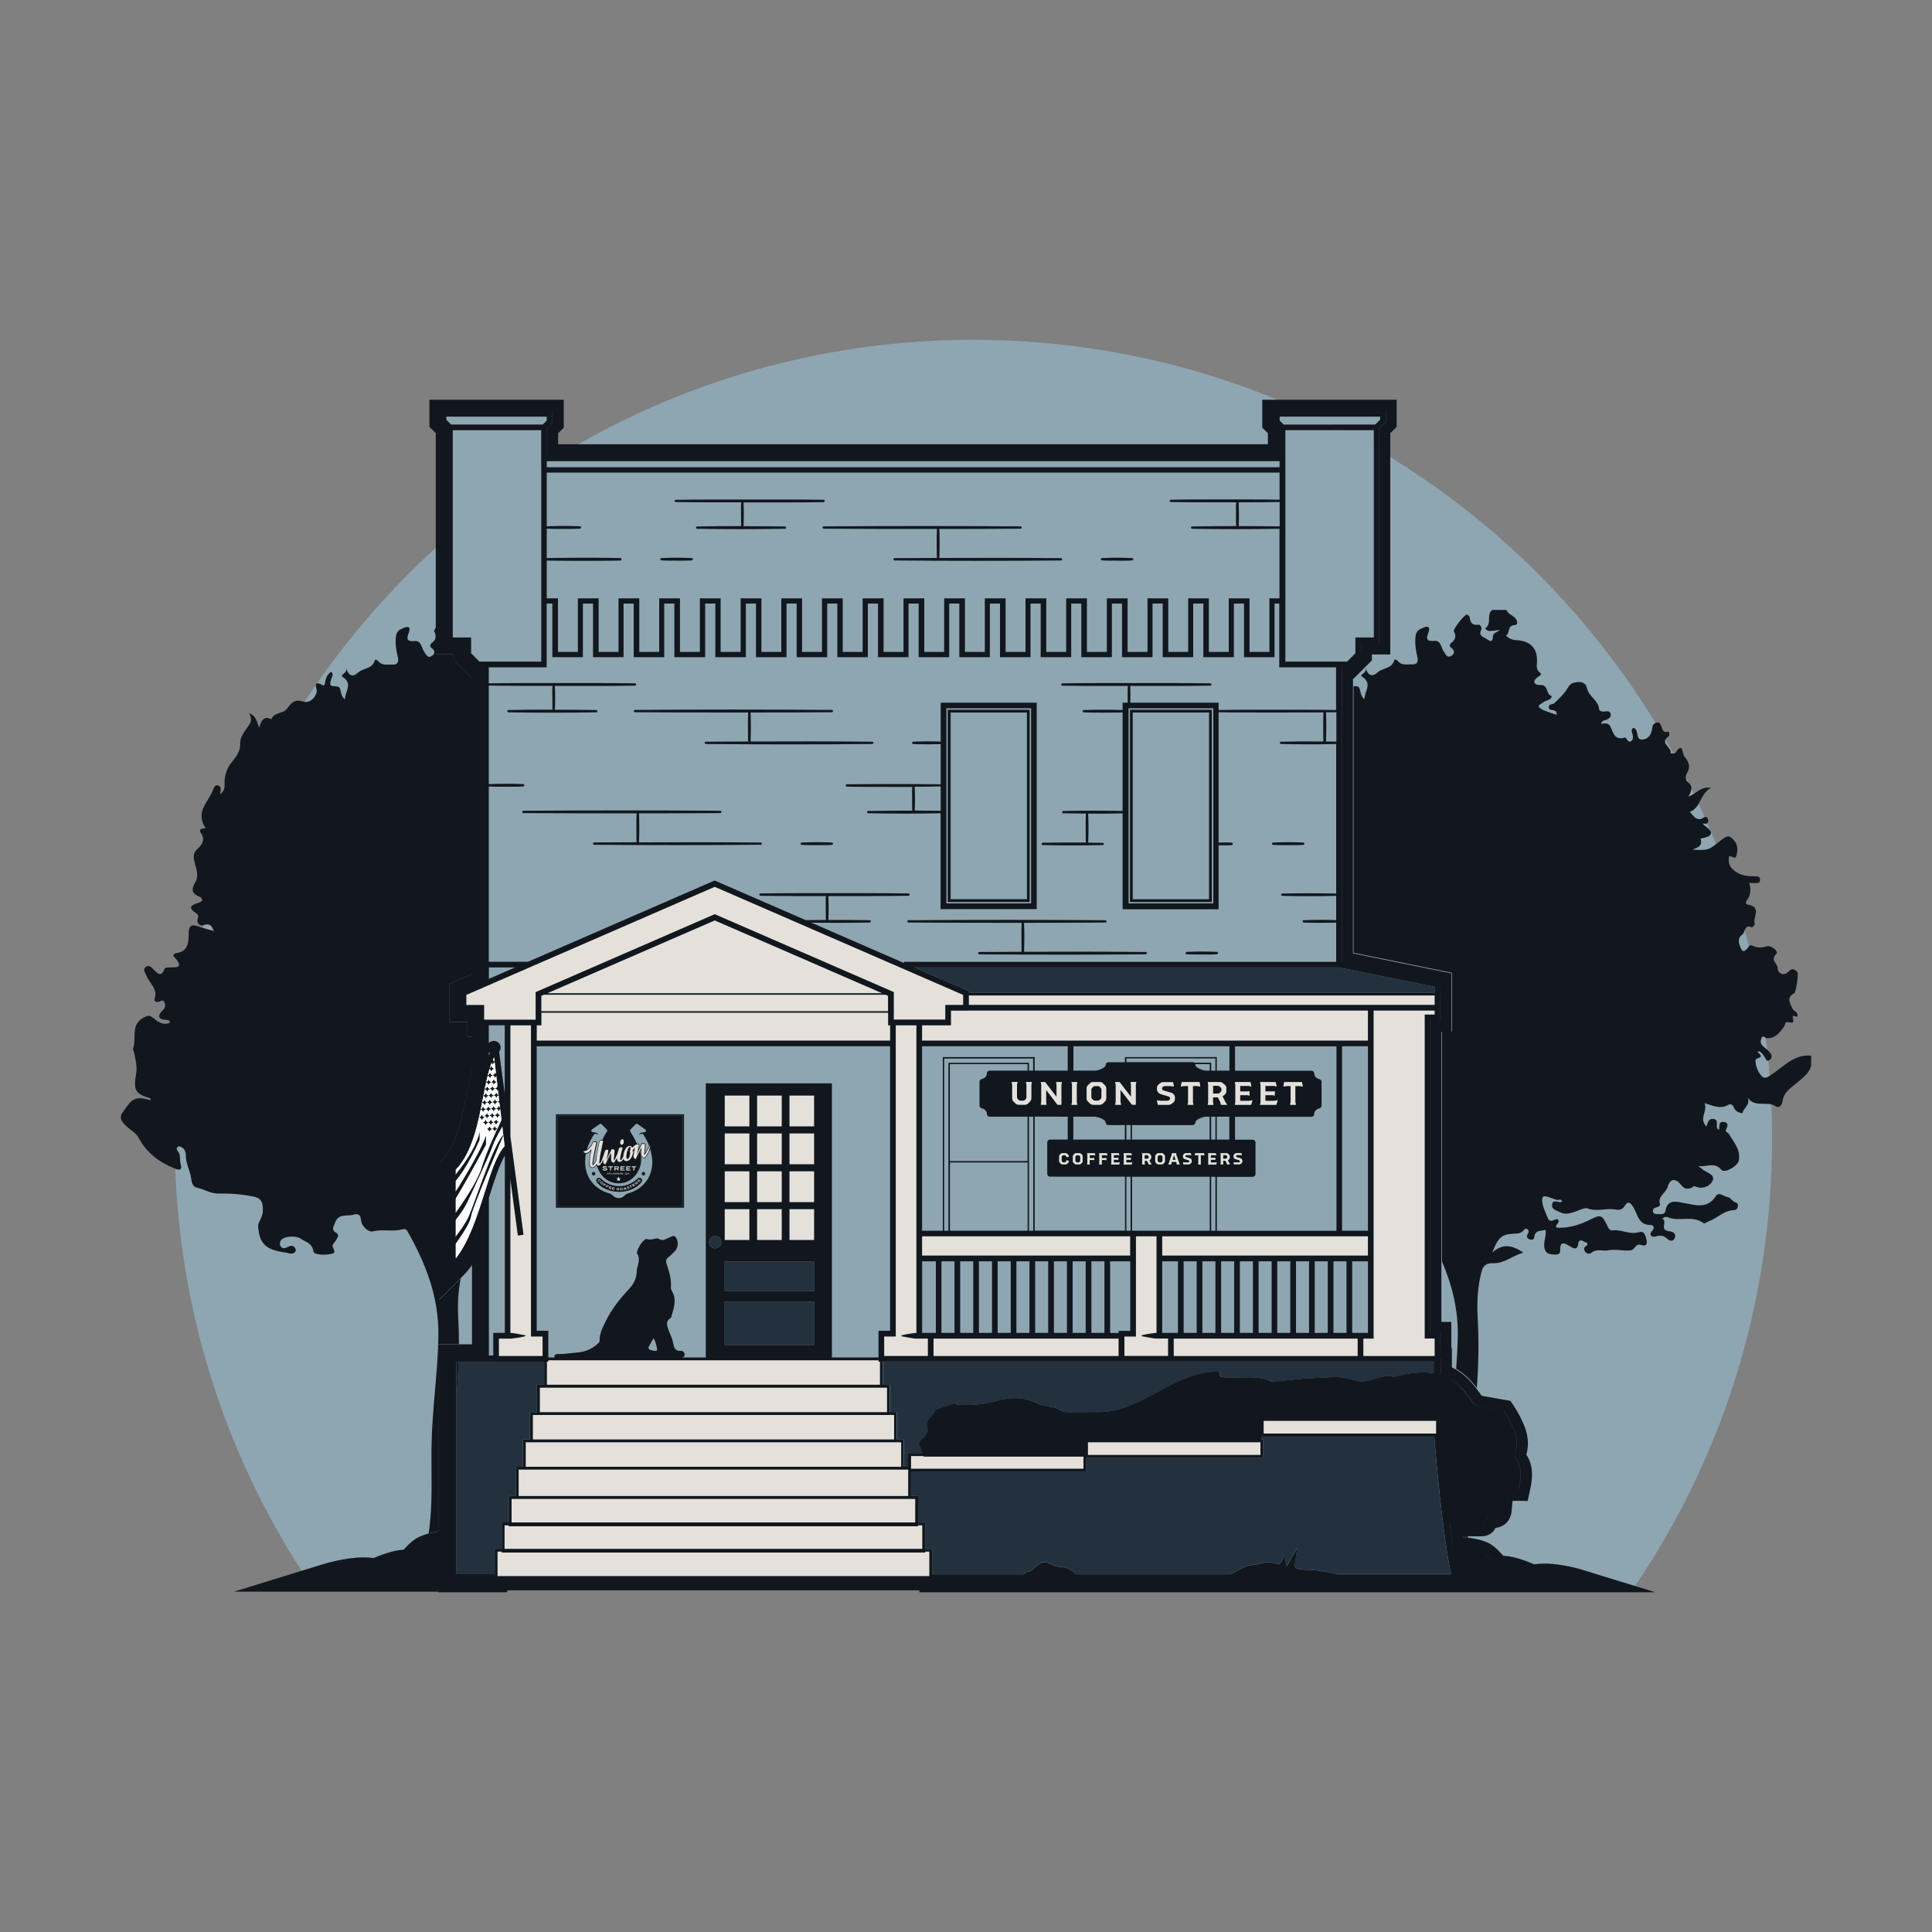 <svg xml:space="preserve" style="enable-background:new 0 0 200 200;" viewBox="0 0 200 200" y="0px" x="0px" xmlns:xlink="http://www.w3.org/1999/xlink" xmlns="http://www.w3.org/2000/svg" id="Layer_4" version="1.1">
<rect x="0" y="0" width="200" height="200" fill="#808080" stroke="none"/>
<style type="text/css">
	.st0{fill:#23313F;}
	.st1{fill:#E5E1DA;}
	.st2{fill:#D5D1CB;}
	.st3{fill:#12171E;}
	.st4{fill:#8EA6B2;}
	.st5{fill:#E5E1DA;stroke:#E5E1DA;stroke-width:5;stroke-miterlimit:10;}
	.st6{fill:#747474;}
	.st7{fill:#6D8DA0;}
	.st8{fill:none;stroke:#12171E;stroke-miterlimit:10;}
	.st9{fill:#111820;}
	.st10{fill:#F7F3ED;}
	.st11{fill:#384F63;}
	.st12{fill:none;stroke:#E5E1DA;stroke-width:0.675;stroke-miterlimit:10;}
	.st13{fill:none;stroke:#E5E1DA;stroke-width:0.25;stroke-miterlimit:10;}
	.st14{opacity:0.2;}
	.st15{fill:#A29177;}
	.st16{fill:#3B2204;}
	.st17{fill:#987D58;}
	.st18{fill:#C4C6C2;}
	.st19{fill:none;stroke:#1F2833;stroke-width:0.75;stroke-miterlimit:10;}
	.st20{fill:#E5E1DA;stroke:#1F2833;stroke-width:3.367;stroke-linejoin:round;stroke-miterlimit:10;}
	.st21{fill:#FFFFFF;}
	.st22{fill:#E5E1DA;stroke:#E5E1DA;stroke-width:3.367;stroke-linejoin:round;stroke-miterlimit:10;}
	.st23{fill:#CCCAC6;}
	.st24{fill:#E5E1DA;stroke:#1F2833;stroke-width:1.354;stroke-linejoin:round;stroke-miterlimit:10;}
	.st25{fill:#AF8C6C;}
	.st26{fill:#E5CBB7;}
	.st27{fill:none;stroke:#000000;stroke-miterlimit:10;}
	.st28{fill:none;stroke:#000000;stroke-width:0.942;stroke-miterlimit:10;}
	.st29{fill:none;stroke:#000000;stroke-width:0.5;stroke-miterlimit:10;}
	.st30{fill:none;stroke:#000000;stroke-width:1.138;stroke-miterlimit:10;}
	.st31{fill:none;stroke:#000000;stroke-width:1.118;stroke-miterlimit:10;}
	.st32{fill:none;stroke:#000000;stroke-width:1.098;stroke-miterlimit:10;}
	.st33{fill:none;stroke:#000000;stroke-width:1.079;stroke-miterlimit:10;}
	.st34{fill:none;stroke:#000000;stroke-width:1.059;stroke-miterlimit:10;}
	.st35{fill:none;stroke:#000000;stroke-width:1.039;stroke-miterlimit:10;}
	.st36{fill:none;stroke:#000000;stroke-width:1.02;stroke-miterlimit:10;}
	.st37{fill:none;stroke:#000000;stroke-width:0.917;stroke-miterlimit:10;}
	.st38{fill:none;stroke:#000000;stroke-width:1.19;stroke-miterlimit:10;}
	.st39{fill:none;stroke:#000000;stroke-width:0.25;stroke-miterlimit:10;}
	.st40{stroke:#000000;stroke-miterlimit:10;}
	.st41{fill:none;stroke:#000000;stroke-width:1.19;stroke-linejoin:round;stroke-miterlimit:10;}
	.st42{fill:#606060;}
	.st43{fill:#FFFFFF;stroke:#000000;stroke-miterlimit:10;}
</style>
<g>
	<g>
		<path d="M32.46,164.47c-9.07-13.27-14.38-29.32-14.38-46.61c0-45.66,37.02-82.68,82.68-82.68s82.68,37.02,82.68,82.68
			c0,17.29-5.31,33.35-14.39,46.62" class="st4"></path>
	</g>
	<g>
		<g>
			<rect height="7.41" width="1.35" class="st4" y="130.57" x="99.4"></rect>
		</g>
		<g>
			<rect height="7.41" width="1.35" class="st4" y="130.57" x="101.34"></rect>
		</g>
		<g>
			<rect height="7.41" width="1.35" class="st4" y="130.57" x="105.22"></rect>
		</g>
		<g>
			<rect height="7.41" width="1.35" class="st4" y="130.57" x="103.28"></rect>
		</g>
		<g>
			<path d="M64.23,58.01c-2.54,0.05-5.09,0.04-7.63,0v3.91h1.15v5.55h2.06v-5.55h2.15v5.55h2.06v-5.55h2.15v5.55h2.06
				v-5.55h2.15v5.55h2.06v-5.55h2.15v5.55h2.06v-5.55h2.15v5.55h2.06v-5.55h2.15v5.55h2.06v-5.55h2.15v5.55h2.06v-5.55h2.15v5.55
				h2.06v-5.55h2.15v5.55h2.06v-5.55h2.15v5.55h2.06v-5.55h2.15v5.55h2.06v-5.55h2.15v5.55h2.06v-5.55h2.15v5.55h2.06v-5.55h2.15
				v5.55h2.06v-5.55h2.15v5.55H123v-5.55h2.15v5.55h2.06v-5.55h2.15v5.55h2.06v-5.55h1.04v-7.2c-3.02,0.05-6.04,0.04-9.05,0
				c-0.15,0-0.15-0.23,0-0.24c1.52-0.02,3.05-0.03,4.57-0.04c-0.03-0.41-0.02-0.82-0.02-1.23c0.01-0.2-0.03-0.86,0.02-1.23
				c-0.33,0-0.67,0-1,0c-1.93,0-3.85,0.01-5.78-0.03c-0.15,0-0.15-0.24,0-0.24c1.93-0.04,3.85-0.02,5.78-0.03
				c1.83,0.01,3.66-0.01,5.49,0.03v-2.81H56.6v5.56c1.15-0.04,2.3-0.04,3.45,0c0.07,0.01,0.11,0.06,0.11,0.13
				c0,0.06-0.05,0.1-0.11,0.11c-0.6,0.05-1.2,0.02-1.79,0.03c-0.55,0-1.11,0.01-1.66-0.02v3.04c2.54-0.04,5.09-0.04,7.63,0
				c0.07,0,0.12,0.06,0.11,0.12C64.35,57.96,64.3,58.01,64.23,58.01z M114.07,57.77c1.05-0.05,2.09-0.05,3.14,0
				c0.07,0.01,0.11,0.06,0.11,0.13c-0.01,0.06-0.05,0.1-0.11,0.11c-0.52,0.05-1.05,0.02-1.57,0.03c-0.52,0-1.05,0.01-1.57-0.03
				C113.93,58,113.93,57.78,114.07,57.77z M105.66,54.49c0.15,0,0.15,0.24,0,0.24c-2.81,0.02-5.61,0.03-8.42,0.03c0.04,1,0.04,2,0,3
				c4.2-0.02,8.4-0.02,12.6,0.02c0.15,0,0.15,0.24,0,0.24c-5.75,0.05-11.49,0.05-17.24,0c-0.15,0-0.15-0.24,0-0.24
				c1.46-0.01,2.93-0.01,4.39-0.02c-0.03-0.5-0.02-1-0.02-1.51c0-0.5-0.01-1,0.02-1.49c-3.91,0-7.82,0-11.72-0.03
				c-0.15,0-0.16-0.24,0-0.24C92.06,54.45,98.86,54.44,105.66,54.49z M69.95,51.73c2.55-0.04,5.11-0.02,7.66-0.03
				c2.55,0.01,5.11-0.02,7.66,0.03c0.07,0,0.12,0.05,0.12,0.12c0,0.06-0.05,0.11-0.12,0.12c-2.55,0.05-5.11,0.02-7.66,0.03
				c-0.21,0-0.42,0-0.63,0c0.04,0.82,0.04,1.64,0,2.46c1.43,0,2.86,0.01,4.29,0.03c0.15,0,0.15,0.23,0,0.24
				c-3.03,0.05-6.07,0.05-9.1,0c-0.15,0-0.15-0.23,0-0.24c1.52-0.02,3.05-0.03,4.57-0.04c-0.03-0.41-0.02-0.82-0.02-1.23
				c0.01-0.2-0.03-0.86,0.02-1.23c-2.26,0-4.52,0.01-6.78-0.03C69.81,51.97,69.8,51.73,69.95,51.73z M68.47,57.77
				c1.05-0.05,2.09-0.05,3.14,0c0.07,0.01,0.11,0.06,0.11,0.13c-0.01,0.06-0.05,0.1-0.11,0.11c-0.52,0.05-1.05,0.02-1.57,0.03
				c-0.52,0-1.05,0.01-1.57-0.03C68.32,58,68.32,57.78,68.47,57.77z" class="st4"></path>
		</g>
		<g>
			<rect height="7.41" width="1.35" class="st4" y="130.57" x="111.04"></rect>
		</g>
		<g>
			<rect height="7.41" width="1.35" class="st4" y="130.57" x="112.98"></rect>
		</g>
		<g>
			<rect height="7.41" width="1.35" class="st4" y="130.57" x="109.1"></rect>
		</g>
		<polygon points="148.52,105.03 148.52,104.61 142.19,104.61 142.19,138.57 141.13,138.57 141.13,140.38 
			148.52,140.38 148.52,138.57 147.49,138.57 147.49,105.03" class="st1"></polygon>
		<g>
			<path d="M132.47,54.49v-2.52C131.05,52,129.64,52,128.23,52c0.04,0.82,0.04,1.64,0,2.46
				C129.64,54.46,131.05,54.47,132.47,54.49z" class="st4"></path>
		</g>
		<g>
			<rect height="19.32" width="7.9" class="st4" y="73.76" x="117.26"></rect>
		</g>
		<g>
			<path d="M138.34,76.77v-3.04c-0.36,0.01-0.71,0.01-1.07,0.01c0.04,1.01,0.04,2.01,0,3.02
				C137.63,76.77,137.99,76.77,138.34,76.77z" class="st4"></path>
		</g>
		<g>
			<rect height="0.63" width="75.86" class="st4" y="47.75" x="56.6"></rect>
		</g>
		<g>
			<rect height="7.41" width="1.35" class="st4" y="130.57" x="97.46"></rect>
		</g>
		<rect height="1.81" width="19.16" class="st1" y="138.57" x="96.64"></rect>
		<polygon points="100.29,102.75 148.52,102.75 148.52,102.16 138.61,100.15 94.65,100.15 100.29,102.6" class="st0"></polygon>
		<g>
			<polygon points="115.8,137.76 117,137.76 117,130.57 114.92,130.57 114.92,137.98 115.8,137.98" class="st4"></polygon>
		</g>
		<g>
			<rect height="7.41" width="1.35" class="st4" y="130.57" x="107.16"></rect>
		</g>
		<g>
			<rect height="7.41" width="1.35" class="st4" y="130.57" x="130.28"></rect>
		</g>
		<g>
			<rect height="7.41" width="1.35" class="st4" y="130.57" x="126.4"></rect>
		</g>
		<g>
			<rect height="7.41" width="1.35" class="st4" y="130.57" x="122.52"></rect>
		</g>
		<g>
			<rect height="7.41" width="1.35" class="st4" y="130.57" x="128.34"></rect>
		</g>
		<g>
			<rect height="7.41" width="1.35" class="st4" y="130.57" x="124.46"></rect>
		</g>
		<g>
			<rect height="5.58" width="0.44" class="st4" y="121.82" x="125.38"></rect>
		</g>
		<g>
			<rect height="2.37" width="1.3" class="st4" y="115.6" x="125.96"></rect>
		</g>
		<g>
			<path d="M116.46,116.47h-1.7c-0.16,0-0.29-0.13-0.29-0.29c0-0.26-0.62-0.51-1.06-0.58l-2.28,0v2.37h5.34V116.47z" class="st4"></path>
		</g>
		<g>
			<rect height="1.5" width="0.44" class="st4" y="116.47" x="116.6"></rect>
		</g>
		<g>
			<rect height="7.41" width="1.35" class="st4" y="130.57" x="134.16"></rect>
		</g>
		<g>
			<rect height="7.41" width="1.35" class="st4" y="130.57" x="132.22"></rect>
		</g>
		<rect height="2" width="21.3" class="st1" y="127.98" x="120.31"></rect>
		<g>
			<path d="M125.96,127.4h12.38v-19.09h-10.5v2.52l7.91,0c0.16,0,0.29,0.13,0.29,0.29c0,0.47,0.51,0.58,0.53,0.58
				c0.13,0.03,0.23,0.15,0.23,0.29v2.45c0,0.14-0.1,0.26-0.23,0.29c-0.05,0.01-0.53,0.13-0.53,0.58c0,0.16-0.13,0.29-0.29,0.29
				h-7.91v2.37h1.83c0.16,0,0.29,0.13,0.29,0.29v3.26c0,0.16-0.13,0.29-0.29,0.29h-3.72V127.4z" class="st4"></path>
		</g>
		<g>
			<path d="M107.11,127.4h9.35v-5.58h-7.76c-0.16,0-0.29-0.13-0.29-0.29v-3.26c0-0.16,0.13-0.29,0.29-0.29h1.83v-2.37
				l-3.42,0V127.4z" class="st4"></path>
		</g>
		<g>
			<rect height="19.09" width="2.68" class="st4" y="108.31" x="138.93"></rect>
		</g>
		<path d="M120.92,138.57h-1.19v0c-0.2,0.02-0.41-0.05-0.62-0.07c-0.3-0.06-0.61-0.12-0.91-0.17
			c-0.03,0-0.05-0.03-0.05-0.06c0.33-0.15,1.01-0.21,1.41-0.27c0.05-0.02,0.1-0.02,0.16-0.01v-10h-2.14v10.37h-1.2v2.03h4.53V138.57
			z" class="st1"></path>
		<g>
			<rect height="7.41" width="1.35" class="st4" y="130.57" x="136.1"></rect>
		</g>
		<g>
			<rect height="7.41" width="1.35" class="st4" y="130.57" x="138.04"></rect>
		</g>
		<g>
			<path d="M116.82,93.52h8.77v-20.2h-8.77V93.52z M116.97,73.47h8.48v19.91h-8.48V73.47z" class="st4"></path>
		</g>
		<g>
			<path d="M155.46,154.79c-0.04,0.44-0.08,0.89-0.13,1.33c-0.02,0.26-0.06,0.55-0.26,0.71
				c-0.08,0.07-0.18,0.1-0.28,0.13c0.11-0.03,0.2-0.06,0.28-0.13c0.2-0.17,0.24-0.45,0.26-0.71
				C155.39,155.68,155.43,155.24,155.46,154.79c0.02-0.2,0.06-0.43,0.23-0.54c0.05-0.03,0.1-0.05,0.16-0.06
				c-0.06,0.01-0.12,0.03-0.17,0.06C155.52,154.36,155.48,154.59,155.46,154.79z" class="st4"></path>
		</g>
		<g>
			<path d="M153.92,157.27c-0.1,0.15-0.1,0.36-0.23,0.48c-0.03,0.03-0.06,0.05-0.09,0.06c0.04-0.02,0.07-0.04,0.1-0.06
				C153.82,157.62,153.82,157.41,153.92,157.27c0.06-0.09,0.15-0.14,0.24-0.18C154.06,157.12,153.98,157.18,153.92,157.27z" class="st4"></path>
		</g>
		<g>
			<path d="M46.54,159.61L46.54,159.61c-0.02,0-0.04,0-0.06,0C46.51,159.61,46.52,159.61,46.54,159.61z" class="st4"></path>
		</g>
		<rect height="1.32" width="17.86" class="st1" y="149.3" x="112.62"></rect>
		<g>
			<polygon points="149.17,142.22 149.17,140.67 149.11,140.67 149.11,137.98 148.08,137.98 148.08,128.19 
				148.07,128.18 148.07,137.98 149.1,137.98 149.1,140.67 149.16,140.67 149.16,142.22" class="st4"></polygon>
		</g>
		<path d="M137.66,142.58c0.54-0.02,1.09-0.04,1.62,0.06c0.6,0.11,1.17,0.36,1.78,0.36c1.11,0.01,2.2-0.8,3.26-0.46
			c1.34-0.36,2.79-0.6,4.13-0.38v-1.2h-7.33h-0.58H121.5h-0.58h-4.53h-0.58H96.64h-0.58h-4.67v2.39h0.73v2.83h0.73v2.83h0.73v2.83
			h0.44v-1.41h1.49c-0.14-0.39-0.07-0.1-0.32-0.86c-0.02-0.06-0.04-0.12-0.03-0.19c0.01-0.1,0.09-0.17,0.16-0.23
			c0.37-0.33,0.8-0.73,0.74-1.22c-0.02-0.15-0.08-0.28-0.09-0.43c-0.05-0.62,0.72-0.98,0.94-1.57c0.69-0.23,1.4-0.46,2.1-0.7
			c-0.05,0.11,0.11,0.19,0.24,0.2c1.36,0.08,2.73-0.07,4.04-0.43c1.04-0.29,2.19-0.37,3.23-0.07c0.53,0.15,1.02,0.43,1.55,0.57
			c0.53,0.14,1.1,0.13,1.58,0.39c0.16,0.08,0.31,0.2,0.48,0.25c0.16,0.05,0.33,0.05,0.5,0.05c1.07,0,2.14,0,3.21-0.01
			c3.15-0.01,5.9-2.23,8.81-3.44c1.1-0.45,2.26-0.77,3.45-0.74c0.07,0,0.16,0.01,0.2,0.07c0.06,0.09,0,0.21,0.03,0.32
			c0.04,0.13,0.2,0.17,0.34,0.19c1.73,0.15,3.59-0.3,5.13,0.5C133.72,142.79,135.69,142.66,137.66,142.58z" class="st0"></path>
		<g>
			<path d="M150.61,143.07C150.61,143.07,150.61,143.07,150.61,143.07c-0.18-0.14-0.36-0.27-0.55-0.38
				c-0.21-0.12-0.42-0.21-0.64-0.29c0.22,0.08,0.43,0.18,0.64,0.29C150.24,142.81,150.43,142.93,150.61,143.07z" class="st4"></path>
		</g>
		<g>
			<path d="M149.1,142.31c-0.1-0.03-0.19-0.06-0.29-0.09h-0.01C148.9,142.25,149,142.28,149.1,142.31z" class="st4"></path>
		</g>
		<g>
			<path d="M40.59,161.84c0.42-0.12,0.84-0.22,1.19-0.24c0.22-0.01,0.37-0.04,0.49-0.09c-0.12,0.05-0.28,0.08-0.49,0.09
				C41.43,161.62,41,161.72,40.59,161.84z" class="st4"></path>
		</g>
		<g>
			<path d="M152.86,145.49c0.2,0.11,0.43,0.15,0.65,0.19c0.73,0.13,1.46,0.26,2.18,0.38c0.4,0.59,0.75,1.24,1.02,1.9
				c0.27,0.66,0.4,1.39,0.24,2.08c-0.06,0.24-0.15,0.48-0.1,0.72c0.04,0.23,0.19,0.42,0.3,0.62c0.46,0.83,0.27,1.85,0.07,2.78
				c0,0,0,0,0.01,0c0.2-0.93,0.39-1.95-0.07-2.78c-0.11-0.2-0.26-0.39-0.3-0.62c-0.04-0.24,0.05-0.48,0.1-0.72
				c0.16-0.69,0.03-1.43-0.24-2.08c-0.27-0.66-0.62-1.31-1.02-1.9c-0.73-0.13-1.46-0.26-2.18-0.38
				C153.29,145.64,153.06,145.6,152.86,145.49c-0.04-0.03-0.08-0.06-0.13-0.1c0,0,0,0,0,0.01
				C152.77,145.43,152.81,145.46,152.86,145.49z" class="st4"></path>
		</g>
		<g>
			<polygon points="50.61,101.33 53.32,100.15 50.61,100.15" class="st4"></polygon>
		</g>
		<g>
			<path d="M38.82,162.51C38.83,162.51,38.83,162.51,38.82,162.51c-0.03-0.01-0.06-0.01-0.09-0.02
				C38.76,162.5,38.8,162.5,38.82,162.51z" class="st4"></path>
		</g>
		<g>
			<path d="M33.87,163.03l-1.86,0.57h0L33.87,163.03c0.03-0.01,0.36-0.11,0.84-0.23
				C34.24,162.91,33.91,163.01,33.87,163.03z" class="st4"></path>
		</g>
		<g>
			<path d="M36.92,162.42c0.26-0.02,0.52-0.03,0.78-0.03c-0.01,0-0.02,0-0.03,0C37.42,162.39,37.17,162.4,36.92,162.42z" class="st4"></path>
		</g>
		<polygon points="56.04,106.14 55.56,106.14 55.56,107.73 92.14,107.73 92.14,106.14 91.94,106.14 91.94,104.83 
			56.04,104.83" class="st1"></polygon>
		<polygon points="56.04,103.09 56.04,104.68 91.94,104.68 91.94,103.09 91.66,102.97 56.31,102.97" class="st1"></polygon>
		<path d="M94.86,137.98v-31.85h-2.14v32.21h-1.2v2.03h4.53v-1.81h-1.19v0c-0.2,0.02-0.41-0.05-0.62-0.07
			c-0.3-0.06-0.61-0.12-0.91-0.17c-0.03,0-0.05-0.03-0.05-0.06c0.33-0.15,1.01-0.21,1.41-0.27
			C94.75,137.98,94.81,137.98,94.86,137.98z" class="st1"></path>
		<polygon points="56.65,102.82 91.33,102.82 73.99,95.28" class="st1"></polygon>
		<g>
			<rect height="19.32" width="7.9" class="st4" y="73.76" x="98.41"></rect>
		</g>
		<g>
			<path d="M106.74,73.32h-8.77v20.2h8.77V73.32z M106.59,93.38h-8.48V73.47h8.48V93.38z" class="st4"></path>
		</g>
		<g>
			<rect height="2.37" width="0.44" class="st4" y="115.6" x="125.38"></rect>
		</g>
		<g>
			<path d="M97.38,81.42c-0.9,0.02-1.79,0.03-2.69,0.03c0.04,0.82,0.04,1.64,0,2.47c0.9,0,1.79,0.01,2.69,0.02V81.42z" class="st4"></path>
		</g>
		<path d="M56.17,138.35h-1.2v-32.21h-2.14v11.48l1.36,10.2l-0.58,0.08l-0.78-5.85v15.94c0.2-0.02,0.41,0.05,0.62,0.07
			c0.3,0.06,0.61,0.12,0.91,0.17c0.03,0,0.05,0.03,0.05,0.06c-0.33,0.15-1.01,0.21-1.41,0.27c-0.05,0.02-0.1,0.02-0.16,0.01v0h-1.19
			v1.81h4.53V138.35z" class="st1"></path>
		<polygon points="53.4,155.17 52.96,155.17 52.96,157.6 94.74,157.6 94.74,155.17 94.31,155.17" class="st1"></polygon>
		<g>
			<path d="M50.61,109.23c0.04-0.07,0.08-0.14,0.12-0.21c-0.04-0.03-0.09-0.06-0.12-0.09V109.23z" class="st4"></path>
		</g>
		<g>
			<path d="M52.26,113.23v-7.09h-1.65v1.84c0.13-0.14,0.31-0.23,0.52-0.23c0.39,0,0.71,0.32,0.71,0.71
				c0,0.16-0.06,0.3-0.16,0.42L52.26,113.23z" class="st4"></path>
		</g>
		<polygon points="52.23,157.89 52.23,160.33 95.48,160.33 95.48,157.89 95.04,157.89 95.04,158 52.67,158 
			52.67,157.89" class="st1"></polygon>
		<g>
			<path d="M56.76,140.52h16.3v-28.37h13.06v28.37h4.82v-2.76h1.2v-29.45H55.56v29.45h1.2V140.52z M57.55,115.35h13.26
				v9.67H57.55V115.35z" class="st4"></path>
		</g>
		<path d="M95.6,150.72h-1.3v1.12v0.2h17.86v-1.27H95.62C95.61,150.75,95.61,150.74,95.6,150.72z" class="st1"></path>
		<rect height="9.38" width="12.97" class="st3" y="115.49" x="57.7"></rect>
		<g>
			<path d="M52.26,119.63c-0.57,0.97-1.05,2.47-1.55,4.05c-0.03,0.1-0.07,0.21-0.1,0.31v16.33h0.45v-2.34h1.19V119.63z" class="st4"></path>
		</g>
		<g>
			<path d="M90.04,95.5c-2.02,0.04-4.04,0.04-6.06,0.01l9.6,4.18v-0.12h44.76v-4.06c-0.51,0.02-1.02,0.01-1.53,0.02
				c-0.61,0-1.23,0.01-1.84-0.03c-0.14-0.01-0.14-0.23,0-0.24c1.12-0.04,2.25-0.04,3.37-0.01v-2.51c-1.86,0.04-3.72,0.04-5.58,0
				c-0.15,0-0.15-0.23,0-0.24c1.86-0.04,3.72-0.05,5.58,0V77.02c-1.9,0.04-3.81,0.04-5.71,0c-0.15,0-0.15-0.23,0-0.24
				c1.46-0.03,2.93-0.03,4.39-0.02c-0.03-0.5-0.02-1-0.02-1.5c0-0.5-0.01-1.01,0.02-1.51c-1.59,0.01-3.18,0.01-4.77,0.01
				c-2.03,0-4.05,0.01-6.08-0.03v13.48c0.46-0.02,0.91-0.03,1.37,0.01c0.07,0.01,0.11,0.07,0.1,0.14c-0.01,0.05-0.05,0.09-0.1,0.1
				c-0.28,0.05-0.55,0.02-0.83,0.03c-0.18,0-0.36,0-0.54-0.01v6.63h-9.94v-9.93c-1.19,0.02-2.37,0.03-3.56,0.03c0.04,1,0.04,2,0,3
				c0.5,0.01,1.01,0.01,1.51,0.02c0.07,0,0.12,0.06,0.11,0.12c0,0.06-0.05,0.11-0.11,0.11c-2.07,0.05-4.15,0.05-6.22,0
				c-0.15,0-0.15-0.23,0-0.24c1.49-0.03,2.98-0.03,4.47-0.02c-0.03-0.5-0.02-1-0.02-1.5c0-0.5-0.01-1,0.02-1.5
				c-0.78,0-1.57-0.01-2.35-0.03c-0.15,0-0.15-0.23,0-0.24c2.05-0.04,4.1-0.05,6.15,0v-10.2c-0.63,0.03-1.25,0.02-1.88,0.02
				c-0.72,0-1.43,0.01-2.15-0.03c-0.14-0.01-0.14-0.23,0-0.24c1.34-0.04,2.69-0.04,4.03,0v-0.76h0.53
				c-0.01-0.26-0.01-0.53-0.01-0.79c0-0.31,0-0.63,0.02-0.94c-2.26,0-4.52,0.01-6.78-0.03c-0.15,0-0.15-0.24,0-0.24
				c2.55-0.04,5.11-0.02,7.66-0.03c2.55,0.01,5.11-0.02,7.66,0.03c0.07,0,0.12,0.05,0.12,0.12c0,0.06-0.05,0.11-0.12,0.12
				c-2.55,0.05-5.11,0.02-7.66,0.03c-0.21,0-0.42,0-0.63,0c0.03,0.58,0.03,1.16,0,1.73h9.15v0.76c2.03-0.04,4.05-0.02,6.08-0.03
				c2.03,0.01,4.05-0.01,6.08,0.03v-4.42h-5.88v-6.6h-0.49v5.55h-3.16v-5.55h-1.05v5.55h-3.16v-5.55h-1.05v5.55h-3.16v-5.55h-1.05
				v5.55h-3.16v-5.55h-1.05v5.55h-3.16v-5.55h-1.05v5.55h-3.16v-5.55h-1.05v5.55h-3.16v-5.55h-1.05v5.55h-3.16v-5.55h-1.05v5.55
				h-3.16v-5.55h-1.05v5.55H90.9v-5.55h-1.05v5.55h-3.16v-5.55h-1.05v5.55h-3.16v-5.55h-1.05v5.55h-3.16v-5.55h-1.05v5.55h-3.16
				v-5.55H73v5.55h-3.16v-5.55h-1.05v5.55h-3.16v-5.55h-1.05v5.55h-3.16v-5.55h-1.05v5.55H57.2v-5.55H56.6v6.6h-5.99v1.66
				c2.49-0.04,4.98-0.02,7.47-0.03c2.55,0.01,5.11-0.02,7.66,0.03c0.07,0,0.12,0.05,0.12,0.12c0,0.06-0.05,0.11-0.12,0.12
				C63.18,71.02,60.63,71,58.08,71c-0.21,0-0.42,0-0.63,0c0.04,0.82,0.04,1.64,0,2.46c1.43,0,2.86,0.01,4.29,0.03
				c0.15,0,0.15,0.23,0,0.24c-3.03,0.05-6.07,0.05-9.1,0c-0.15,0-0.15-0.23,0-0.24c1.52-0.02,3.05-0.03,4.57-0.04
				c-0.03-0.41-0.02-0.82-0.02-1.23c0.01-0.2-0.03-0.86,0.02-1.23c-2.2,0-4.39,0.01-6.59-0.03v10.2c1.19-0.04,2.38-0.04,3.57,0
				c0.07,0,0.11,0.06,0.11,0.13c0,0.06-0.05,0.1-0.11,0.11c-0.63,0.05-1.26,0.02-1.88,0.03c-0.56,0-1.13,0.01-1.69-0.02v18.14h4.06
				l19.32-8.41l9.42,4.1c0.7-0.01,1.4-0.02,2.1-0.02c-0.03-0.41-0.02-0.82-0.02-1.24c0.01-0.2-0.03-0.86,0.02-1.23
				c-2.26,0-4.52,0.01-6.78-0.03c-0.15,0-0.15-0.24,0-0.24c2.55-0.04,5.11-0.02,7.66-0.03c2.55,0.01,5.11-0.02,7.66,0.03
				c0.07,0,0.12,0.05,0.12,0.12c0,0.06-0.05,0.11-0.12,0.12c-2.55,0.05-5.11,0.02-7.66,0.03c-0.21,0-0.42,0-0.63,0
				c0.04,0.82,0.04,1.65,0,2.47c1.43-0.01,2.86,0,4.29,0.03c0.07,0,0.12,0.06,0.11,0.12C90.15,95.44,90.1,95.49,90.04,95.5z
				 M131.78,87.22c1.05-0.05,2.09-0.05,3.14,0c0.07,0.01,0.11,0.06,0.11,0.13c-0.01,0.06-0.05,0.1-0.11,0.11
				c-0.52,0.05-1.05,0.02-1.57,0.03c-0.52,0-1.05,0.01-1.57-0.03C131.64,87.45,131.64,87.23,131.78,87.22z M122.84,98.54
				c1.05-0.05,2.09-0.05,3.14,0c0.07,0.01,0.11,0.06,0.11,0.13c-0.01,0.06-0.05,0.1-0.11,0.11c-0.52,0.05-1.05,0.02-1.57,0.03
				c-0.52,0-1.05,0.01-1.57-0.03C122.7,98.77,122.7,98.55,122.84,98.54z M78.75,87.46c-5.75,0.05-11.49,0.05-17.24,0
				c-0.15,0-0.15-0.24,0-0.24c1.46-0.01,2.93-0.01,4.39-0.02c-0.03-0.5-0.02-1-0.02-1.5c0-0.5-0.01-1,0.02-1.49
				c-3.91,0-7.82,0-11.72-0.03c-0.15,0-0.16-0.24,0-0.24c6.8-0.05,13.59-0.05,20.39,0c0.15,0,0.15,0.24,0,0.24
				c-2.81,0.02-5.61,0.03-8.42,0.03c0.04,1,0.04,2,0,3c4.2-0.02,8.4-0.02,12.6,0.02C78.9,87.22,78.91,87.46,78.75,87.46z
				 M86.12,87.46c-0.52,0.05-1.05,0.02-1.57,0.03c-0.52,0-1.05,0.01-1.57-0.03c-0.14-0.01-0.14-0.23,0-0.24
				c1.05-0.05,2.09-0.05,3.14,0c0.07,0.01,0.11,0.06,0.11,0.13C86.23,87.41,86.18,87.45,86.12,87.46z M73.06,77.01
				c-0.15,0-0.15-0.24,0-0.24c1.46-0.01,2.93-0.01,4.39-0.02c-0.03-0.5-0.02-1-0.02-1.51c0-0.5-0.01-1,0.02-1.49
				c-3.91,0-7.82,0-11.72-0.03c-0.15,0-0.16-0.24,0-0.24c6.8-0.05,13.59-0.05,20.39,0c0.15,0,0.15,0.24,0,0.24
				c-2.81,0.02-5.61,0.03-8.42,0.03c0.04,1,0.04,2,0,3c4.2-0.02,8.4-0.02,12.6,0.02c0.15,0,0.15,0.24,0,0.24
				C84.56,77.06,78.81,77.06,73.06,77.01z M89.88,84.18c-0.15,0-0.15-0.23,0-0.24c1.52-0.03,3.05-0.03,4.57-0.03
				c-0.03-0.41-0.02-0.82-0.02-1.23c0.01-0.2-0.03-0.86,0.02-1.23c-0.59,0-1.18,0-1.78,0c-1.67,0-3.34,0.01-5-0.03
				c-0.15,0-0.15-0.23,0-0.24c3.24-0.04,6.48-0.05,9.72,0v-4.16c-0.43,0.02-0.85,0.01-1.28,0.02c-0.52,0-1.05,0.01-1.57-0.03
				c-0.14-0.01-0.14-0.23,0-0.24c0.95-0.04,1.9-0.04,2.85-0.01v-4.03h9.94v21.37h-9.94v-9.93C94.88,84.22,92.38,84.22,89.88,84.18z
				 M94.04,95.26c6.8-0.05,13.59-0.05,20.39,0c0.15,0,0.15,0.24,0,0.24c-2.81,0.02-5.61,0.03-8.42,0.03c0.04,1,0.04,2,0,3
				c4.2-0.02,8.4-0.02,12.6,0.02c0.15,0,0.15,0.24,0,0.24c-5.75,0.05-11.49,0.05-17.24,0c-0.15,0-0.15-0.24,0-0.24
				c1.46-0.01,2.93-0.01,4.39-0.02c-0.03-0.5-0.02-1-0.02-1.51c0-0.5-0.01-1,0.02-1.49c-3.91,0-7.82,0-11.72-0.03
				C93.9,95.5,93.89,95.26,94.04,95.26z" class="st4"></path>
		</g>
		<rect height="3.2" width="2.56" class="st1" y="117.33" x="75.02"></rect>
		<polygon points="50.12,105.55 55.46,105.55 55.46,102.7 55.63,102.63 73.99,94.64 92.52,102.7 92.52,105.55 
			97.86,105.55 97.86,104.03 99.71,104.03 99.71,102.99 73.99,91.8 48.27,102.99 48.27,104.03 50.12,104.03" class="st1"></polygon>
		<rect height="3.2" width="2.56" class="st1" y="113.41" x="75.02"></rect>
		<rect height="4.49" width="9.25" class="st0" y="134.74" x="75.02"></rect>
		<rect height="3.2" width="2.56" class="st1" y="125.17" x="75.02"></rect>
		<rect height="3.2" width="2.56" class="st1" y="113.41" x="78.37"></rect>
		<rect height="3.2" width="2.56" class="st1" y="117.33" x="78.37"></rect>
		<rect height="3.05" width="9.25" class="st0" y="130.6" x="75.02"></rect>
		<rect height="3.2" width="2.56" class="st1" y="121.25" x="75.02"></rect>
		<rect height="0.98" width="48.23" class="st1" y="103.04" x="100.29"></rect>
		<g>
			<polygon points="95.45,127.4 97.6,127.4 97.6,109.43 107.11,109.43 107.11,110.83 110.53,110.83 110.53,108.31 
				95.45,108.31" class="st4"></polygon>
		</g>
		<g>
			<path d="M106.38,115.6l-3.92,0c-0.16,0-0.29-0.13-0.29-0.29c0-0.47-0.51-0.58-0.53-0.58
				c-0.13-0.03-0.23-0.15-0.23-0.29v-2.45c0-0.14,0.1-0.26,0.23-0.29c0.05-0.01,0.53-0.13,0.53-0.58c0-0.16,0.13-0.29,0.29-0.29
				h3.92v-0.67h-8.04v10.04h8.04V115.6z" class="st4"></path>
		</g>
		<polygon points="98.44,106.14 95.45,106.14 95.45,107.73 141.61,107.73 141.61,104.61 100.29,104.61 100,104.61 
			98.44,104.61" class="st1"></polygon>
		<rect height="3.2" width="2.56" class="st1" y="121.25" x="78.37"></rect>
		<g>
			<rect height="7.06" width="8.04" class="st4" y="120.34" x="98.33"></rect>
		</g>
		<g>
			<polygon points="106.96,109.58 97.75,109.58 97.75,127.4 98.19,127.4 98.19,110.01 106.52,110.01 106.52,110.83 
				106.96,110.83" class="st4"></polygon>
		</g>
		<g>
			<polygon points="95.45,137.98 96.06,137.98 96.64,137.98 96.88,137.98 96.88,130.57 95.45,130.57" class="st4"></polygon>
		</g>
		<rect height="2" width="21.55" class="st1" y="127.98" x="95.45"></rect>
		<g>
			<rect height="11.8" width="0.44" class="st4" y="115.6" x="106.52"></rect>
		</g>
		<rect height="3.2" width="2.56" class="st1" y="113.41" x="81.72"></rect>
		<g>
			<polygon points="138.93,69.08 138.93,69.08 138.93,70.95 138.93,70.95" class="st4"></polygon>
		</g>
		<rect height="1.32" width="17.86" class="st1" y="147.08" x="130.81"></rect>
		<g>
			<polygon points="140.89,67.87 139.68,69.08 139.69,69.08 140.89,67.87 140.89,66.57 140.89,66.57" class="st4"></polygon>
		</g>
		<polygon points="53.69,152.13 53.69,154.87 94.01,154.87 94.01,152.34 94.01,152.13 93.58,152.13 54.13,152.13" class="st1"></polygon>
		<g>
			<polygon points="141.13,137.98 141.61,137.98 141.61,130.57 139.98,130.57 139.98,137.98 140.55,137.98" class="st4"></polygon>
		</g>
		<polygon points="91.09,140.96 90.95,140.96 90.95,140.82 56.76,140.82 56.76,140.96 56.61,140.96 56.61,143.35 
			91.09,143.35" class="st1"></polygon>
		<polygon points="55.88,143.65 55.88,146.18 91.82,146.18 91.82,143.65 91.39,143.65 56.32,143.65" class="st1"></polygon>
		<path d="M73.39,128.59c0,0.35,0.29,0.64,0.64,0.64s0.64-0.29,0.64-0.64s-0.29-0.64-0.64-0.64
			S73.39,128.24,73.39,128.59z" class="st0"></path>
		<polygon points="54.42,149.3 54.42,151.84 93.28,151.84 93.28,149.3 92.85,149.3 54.86,149.3" class="st1"></polygon>
		<rect height="3.2" width="2.56" class="st1" y="117.33" x="81.72"></rect>
		<rect height="3.2" width="2.56" class="st1" y="125.17" x="78.37"></rect>
		<g>
			<polygon points="56.02,68.49 56.02,44.53 46.86,44.53 46.86,65.99 48.77,65.99 48.77,67.63 49.63,68.49" class="st4"></polygon>
		</g>
		<g>
			<polygon points="57.18,43.79 56.6,44.36 56.6,47.16 132.47,47.16 132.47,47.16 56.61,47.16 56.61,44.36 57.19,43.78 
				57.19,42.55 45.62,42.55 45.62,42.55 57.18,42.55" class="st4"></polygon>
		</g>
		<g>
			<polygon points="56.6,43.54 56.6,43.13 46.2,43.13 46.2,43.45 46.69,43.95 56.19,43.95" class="st4"></polygon>
		</g>
		<g>
			<polygon points="143.46,43.7 142.79,44.36 142.79,66.57 142.8,66.57 142.8,44.36 143.46,43.7 143.46,42.55 
				131.89,42.55 131.89,42.55 143.46,42.55" class="st4"></polygon>
		</g>
		<rect height="3.2" width="2.56" class="st1" y="125.17" x="81.72"></rect>
		<rect height="3.2" width="2.56" class="st1" y="121.25" x="81.72"></rect>
		<g>
			<polygon points="133.05,68.49 139.44,68.49 140.3,67.63 140.3,65.99 142.21,65.99 142.21,44.53 133.05,44.53" class="st4"></polygon>
		</g>
		<g>
			<polygon points="142.87,43.13 132.47,43.13 132.47,43.54 132.88,43.95 142.38,43.95 142.87,43.45" class="st4"></polygon>
		</g>
		<g>
			<path d="M150.44,160.24c-0.03-0.18-0.05-0.37-0.08-0.56l-0.01-0.02C150.38,159.87,150.41,160.06,150.44,160.24
				c0.08,0,0.17,0.01,0.27,0.01l0,0C150.62,160.25,150.52,160.25,150.44,160.24z" class="st4"></path>
		</g>
		<g>
			<path d="M151.88,160.35c0.3,0.04,0.6,0.09,0.88,0.16C152.48,160.44,152.18,160.39,151.88,160.35
				C151.88,160.35,151.88,160.35,151.88,160.35z" class="st4"></path>
		</g>
		<g>
			<rect height="5.58" width="8.04" class="st4" y="121.82" x="117.19"></rect>
		</g>
		<polygon points="55.15,146.48 55.15,149.01 92.55,149.01 92.55,146.48 92.12,146.48 55.59,146.48" class="st1"></polygon>
		<g>
			<path d="M125.23,110.83v-0.67h-1.5c0.01,0.03,0.02,0.06,0.02,0.09c0,0.26,0.62,0.51,1.06,0.58L125.23,110.83z" class="st4"></path>
		</g>
		<g>
			<path d="M111.11,110.83h2.33c0.4-0.07,1.01-0.32,1.01-0.58c0-0.16,0.13-0.29,0.29-0.29h1.7v-0.53h9.51v1.4l1.3,0
				v-2.52h-16.15V110.83z" class="st4"></path>
		</g>
		<g>
			<path d="M159.83,163.03c1.69-0.01,3.71,0.6,3.76,0.62h0.01c0,0-2.02-0.62-3.72-0.62
				C159.86,163.03,159.85,163.03,159.83,163.03z" class="st4"></path>
		</g>
		<g>
			<path d="M116.6,109.96h6.86c0.06,0,0.12,0.02,0.16,0.06h1.75v0.82l0.44,0v-1.26h-9.21V109.96z" class="st4"></path>
		</g>
		<g>
			<rect height="5.58" width="0.44" class="st4" y="121.82" x="116.6"></rect>
		</g>
		<g>
			<path d="M125.23,115.6h-0.46c-0.4,0.07-1.01,0.32-1.01,0.58c0,0.16-0.13,0.29-0.29,0.29h-6.27v1.5h8.04V115.6z" class="st4"></path>
		</g>
		<g>
			<path d="M155.77,162.24c-1.09-0.06-0.98-0.6-1.96-1.31c-0.03-0.02-0.07-0.04-0.11-0.06c0.03,0.02,0.07,0.04,0.1,0.06
				C154.78,161.65,154.67,162.18,155.77,162.24c1.08,0.06,2.93,0.93,2.93,0.93c0.01,0,0.01,0,0.02,0c0,0-0.01,0-0.02,0
				C158.7,163.17,156.85,162.3,155.77,162.24z" class="st4"></path>
		</g>
		<polygon points="95.77,160.72 51.94,160.72 51.94,160.62 51.5,160.62 51.5,163.16 96.21,163.16 96.21,160.62 
			95.77,160.62" class="st1"></polygon>
		<g>
			<polygon points="50.02,140.32 50.02,140.32 47.48,140.32 47.48,140.32" class="st4"></polygon>
		</g>
		<g>
			<rect height="0.2" width="0.01" class="st4" y="163.45" x="51.35"></rect>
		</g>
		<path d="M51.94,157.6h0.73v-2.73h0.73v-3.03h0.73v-2.83h0.73v-2.83h0.73v-2.83h0.73v-2.39h-4.97v0.06h-3.89
			c-0.04,1.32-0.12,2.65-0.23,3.97v17.97h3.97v-2.63h0.73V157.6z" class="st0"></path>
		<path d="M130.63,148.7v0.31h0.15v1.91h-18.31v1.41H94.31v2.54h0.73v2.73h0.73v2.73h0.73v2.63h9.46
			c0.17-0.14,0.31-0.27,0.5-0.27c0.41,0,0.98-0.98,1.63-0.98s0.86,0.49,1.75,0.49c0.62,0,1.21,0.43,1.52,0.76h15.95
			c0.83-0.38,1.7-0.93,2.08-0.93c0.57,0,1.43-0.33,1.84-0.33c0.41,0,0.86,0.2,1.14,0.2c0.29,0,0.53-0.94,0.53-0.94l0.29,1.17
			l1.14-1.98c0,0-0.33,1.63-0.29,2c0.04,0.37,1.22,0.35,1.63,0.35c0.29,0,1.79,0.2,2.77,0.45h11.77
			c-0.89-3.92-1.65-13.07-1.75-14.26H130.63z" class="st0"></path>
		<g>
			<polygon points="121.5,137.98 121.94,137.98 121.94,130.57 120.31,130.57 120.31,137.98 120.92,137.98" class="st4"></polygon>
		</g>
		<rect height="1.81" width="19.05" class="st1" y="138.57" x="121.5"></rect>
		<path d="M150.72,160.25L150.72,160.25c0.33,0.02,0.74,0.04,1.17,0.1c0,0,0,0,0,0
			C151.46,160.3,151.04,160.27,150.72,160.25z" class="st3"></path>
		<path d="M183.4,111.23c-0.39,0.26-0.73,0.54-1.07,0.13c-0.37-0.45-0.62-1.01-0.6-1.64c0-0.04,0.09-0.1,0.15-0.13
			c0.53-0.21,0.53-0.21,0.07-0.7c0.2-0.16,0.31,0.05,0.41,0.13c0.13,0.1,0.21,0.27,0.32,0.41c0.13,0.17,0.17,0.54,0.52,0.29
			c0.24-0.17,0.25-0.46,0.1-0.66c-0.2-0.27-0.48-0.5-0.75-0.72c-0.29-0.23-0.35-0.49-0.22-0.83c0.18-0.47,0.39-0.03,0.58-0.03
			c0.89,0.02,1.35-0.6,1.79-1.23c0.11-0.16,0.03-0.43,0.35-0.44c0.26,0,0.74,0.27,0.56-0.37c-0.18-0.65,0.44,0.06,0.47-0.3
			c0.03-0.42-0.41-0.44-0.52-0.72c-0.23-0.56-0.69-1.14,0.17-1.59c0.2-0.11,0.48-2.06,0.33-2.21c-0.26-0.26-0.53-0.45-0.88-0.07
			c-0.58,0.62-1.18,0.12-1.16-0.32c0.02-0.49-0.82-0.83-0.13-1.49c0.25-0.24-0.49-0.93-1.04-0.77c-0.52,0.16-0.94,0.16-1.39-0.06
			c-0.14-0.07-0.29-0.09-0.38,0.03c-0.24,0.29-0.58,0.81-0.83,0.29c-0.15-0.32-0.53-1.03,0.1-1.47c0.34-0.24,0.2-1.13,1.01-0.76
			c0.04,0.02,0.32-0.28,0.29-0.36c-0.23-0.66,0.76-1.74-0.68-1.99c-0.27-0.05-0.32-0.19-0.09-0.51c0.34-0.48,0.41-1.1,0.2-1.73
			c0.14,0,0.28,0,0.42,0c0.3-0.01,0.72,0.11,0.7-0.37c-0.02-0.36-0.38-0.33-0.67-0.33c-0.66,0.01-1.27-0.08-1.85-0.47
			c-0.59-0.4-0.84-0.89-0.68-1.6c0.23-0.09,0.62,0.41,0.76-0.08c0.15-0.55,0.14-1.14-0.28-1.59c-0.22-0.24-0.49-0.55-0.9-0.28
			c-0.15,0.1-0.29,0.19-0.43,0.3c-1.29,1.04-1.28,1.04-2.94,0.97c0.43-0.22,1-0.3,0.87-0.97c-0.02-0.1-0.1-0.16,0.07-0.2
			c1.19-0.22,1.31-0.67,0.27-1.34c-0.08-0.05-0.16-0.22-0.1-0.21c0.53,0.16,0.59-0.25,0.46-0.5c-0.21-0.43-0.52,0.05-0.8,0.06
			c-0.56,0-0.72-0.43-1.05-0.75c1.17-0.46,1.01-1.85,2.2-2.5c-1.15-0.15-1.54,0.67-2.35,0.9c0.34-0.56,0.53-1.05-0.07-1.5
			c-0.26-0.2-0.23-0.67-0.09-0.89c0.44-0.7,0.18-1.22-0.26-1.76c-0.25-0.31-0.11-1.6-0.94-0.34c-0.05,0.08-0.32,0.02-0.49,0.02
			c0.23-0.61-1.21-1.01-0.22-1.74c0.19-0.14,0.07-0.55-0.06-0.5c-0.87,0.32-0.42-1.36-1.35-0.86c-0.22,0.12-0.23,0.32-0.27,0.53
			c-0.08,0.56-0.33,1.05-0.91,1.14c-0.28,0.04-0.42-0.03-0.5-0.15c-0.16-0.23-0.1-0.64-0.27-0.87c-0.06-0.08-0.14-0.13-0.21-0.19
			c-0.31,0.12-0.24,0.35-0.18,0.54c0.1,0.32,0.16,0.7-0.13,0.86c-0.32,0.18-0.48-0.44-0.62-0.39c-1.05,0.31-1.19-0.44-1.49-1.12
			c-0.15-0.35-0.57-0.42-0.97-0.28c0.08-0.46,0.41-0.34,0.6-0.46c0.21-0.13,0.45-0.26,0.39-0.56c-0.06-0.32-0.29-0.33-0.57-0.28
			c-0.24,0.04-0.61,0.01-0.63-0.24c-0.07-0.94-1.08-1.28-1.25-2.16c-0.08-0.43-0.43-0.7-0.95-0.64c-0.42,0.05-0.74,0.07-1.01,0.55
			c-0.35,0.62-0.91,1.13-1.43,1.64c-0.14,0.14-0.54,0.04-0.57,0.35c-0.04,0.44,0.38,0.31,0.6,0.41c0.14,0.06,0.23,0.15,0.22,0.44
			c-0.55-0.2-1.11-0.33-1.58-0.6c-0.62-0.35-0.04-0.5,0.19-0.7c0.28-0.24,0.79-0.16,0.88-0.65c-0.64-0.11-0.29-1.19-1.2-1.14
			c-0.51,0.03-0.94-0.3-0.26-0.82c0.14-0.11,0.5-0.24,0.26-0.43c-0.47-0.37-0.34-0.74-0.33-1.25c0.03-1.35-0.73-2.06-2.12-2.14
			c-0.46-0.03-0.8-0.17-1.1-0.49c0.47-0.19,0.08-1.01,0.88-1.07c0.49-0.03,0.28-0.56,0.01-0.8c-0.29-0.25-0.68-0.38-0.83-0.77
			c-0.49,0-0.98,0-1.47,0c-0.64,0.46-0.03,1.38-0.68,1.87c-0.12,0.09,0.21,0.32,0.42,0.31c0.33-0.01,0.65-0.07,1.06-0.11
			c-0.3,0.26-0.7,0.27-0.73,0.67c-0.05,0.78-0.42,0.4-0.75,0.21c-0.33-0.19-0.74-0.31-0.48-0.86c0.13-0.27-0.07-0.59-0.29-0.56
			c-0.67,0.1-0.82-0.27-0.9-0.8c-0.02-0.1-0.18-0.23-0.29-0.25c-0.21-0.04-1.45,1.52-1.34,1.72c0.26,0.49,0.19,0.86-0.24,1.19
			c-0.2,0.15-0.26,0.36-0.04,0.52c0.39,0.29,0.39,0.61,0.02,0.84c-0.44,0.27-0.58-0.17-0.78-0.44c-0.28-0.4-0.3-1.16-0.94-1.11
			c-0.84,0.07-0.92-0.17-0.65-0.87c0.21-0.56-0.02-0.72-0.56-0.48c-0.42,0.18-0.72,0.32-0.78,0.94c-0.07,0.72,0.03,1.38,0.19,2.05
			c0.14,0.56-0.05,0.84-0.6,0.8c-0.47-0.03-1,0.13-1.39-0.32c-0.1-0.12-0.34-0.31-0.41-0.08c-0.26,0.88-1.21,0.74-1.73,1.24
			c-0.52,0.49-0.97,0.33-1.23-0.47c0.2,0.54-0.7,0.67-0.36,0.89c1.13,0.74,0.24,1.5,0.25,2.35c-0.36-0.32-0.39-0.64-0.46-0.95
			c-0.05-0.2-0.11-0.38-0.39-0.4c-0.11-0.01-0.2-0.01-0.28-0.02v27.61l9.24,1.88l0.94,0.19v0.96v2.63v0.29v1.01v1.17h-1.03v23.81
			c1.03,2.41,1.68,4.93,1.64,7.73c-0.02,1.14-0.09,2.27-0.17,3.4c0.77,0.45,1.46,1.09,2.15,1.98c0.16-2.4,0.22-4.81,0.08-7.2
			c-0.09-1.65-0.02-3.2,0.38-4.78c0.18-0.72,0.51-0.95,1.23-0.93c1.14,0.03,1.95-0.77,3.12-1.1c-1.15-0.76-2.08-1-3.21-0.02
			c0.57-1.52,0.97-1.86,2.08-1.93c0.39-0.02,0.77,0.01,1.08-0.28c0.12-0.12,0.24-0.32,0.43-0.21c0.23,0.13,0.18,0.34,0.06,0.54
			c-0.14,0.23-0.06,0.41,0.16,0.51c0.21,0.1,0.5,0.06,0.52-0.17c0.06-0.81,0.69-0.66,1.18-0.79c0.1,0.65-0.26,1.25-0.12,1.89
			c0.13,0.59,0.51,0.63,1.01,0.66c0.4,0.03,0.63-0.04,0.62-0.46c-0.02-0.96,0.42-0.75,0.97-0.42c0.38,0.23,0.82,0.53,0.91-0.3
			c0.05-0.4,0.39-0.31,0.62-0.14c0.11,0.08,0.61,0.12,0.15,0.45c-0.24,0.17-0.21,0.43-0.01,0.64c0.17,0.17,0.44,0.18,0.58,0.06
			c0.55-0.48,1.2-0.15,1.79-0.27c0.75-0.15,1.49,0.09,2.25,0.01c0.39-0.04,0.5-0.48,0.79-0.58c0.09-0.03,0.2-0.03,0.34,0.02
			c0.51,0.2,0.66-0.14,0.54-0.56c-0.11-0.37-0.17-0.95-0.78-0.76c-0.03,0.01-0.07,0.01-0.1,0.02c-0.92,0.23-1.76-0.34-2.67-0.21
			c-0.29,0.04-0.44-0.34-0.55-0.58c-0.49-1.04-0.71-1.04-1.59-0.6c-1.12,0.57-2.33,0.98-3.62,0.9c-0.2-0.37,0.48-0.5,0.11-0.89
			c-0.32,0-0.79,0.47-1.02-0.12c-0.26-0.68-0.7-1.47-0.54-2.08c0.1-0.42,0.98,0.1,1.51,0.22c0.17,0.04,0.42-0.18,0.51,0.16
			c-0.31,0.24-0.95-0.35-1.03,0.33c-0.06,0.52,0.5,0.6,0.86,0.79c0.44,0.23,0.89,0.13,1.33,0c0.5-0.15,1.19-0.53,1.45-0.42
			c1,0.41,1.96-0.06,2.92,0.13c0.41,0.08,0.71,0.02,0.97-0.39c0.31-0.5,0.54-0.39,0.87,0.13c0.19,0.3,0.31,0.66,0.48,1
			c0.24,0.48,0.58,0.88,1.33,0.86c0.2,0,0.5,0.22,0.15,0.6c-0.39,0.42-0.03,0.72,0.37,0.59c0.51-0.16,0.84-0.1,1.21,0.25
			c0.24,0.22,0.6,0.32,0.77-0.11c0.12-0.3-0.03-0.55-0.36-0.64c-0.17-0.05-0.35-0.04-0.51-0.11c-0.61-0.24,0.11-0.96-0.43-1.23
			c0.16-0.19,0.4-0.22,0.58-0.15c1.17,0.49,2.54-0.24,3.66,0.59c0.16,0.12,0.37-0.1,0.56-0.17c0.89-0.31,1.56-1.12,2.58-1.15
			c0.23,0,0.4-0.14,0.44-0.37c0.04-0.19-0.03-0.39-0.21-0.43c-0.37-0.09-0.54-0.53-0.85-0.56c-0.41-0.04-0.88-0.61-1.23-0.08
			c-0.9,1.36-2.1,0.9-3.31,0.69c-0.76-0.13-1.67-0.44-1.89,0.81c-0.08,0.44-0.48,0.33-0.77,0.34c-0.2,0-0.49,0-0.53-0.25
			c-0.06-0.38,0.29-0.41,0.54-0.51c0.09-0.03,0.22-0.15,0.21-0.19c-0.34-0.88,0.61-1.23,0.8-1.91c0.24-0.86,0.82-0.86,1.4-0.12
			c0.28,0.36,0.61,0.44,1.02,0.27c0.15-0.06,0.2-0.25,0.5-0.12c0.66,0.28,1.42-0.05,1.68-0.57c0.34-0.66-0.49-0.85-0.92-1.16
			c-0.14-0.1-0.28-0.21-0.52-0.4c0.9,0.09,1.68-0.46,2.38,0.38c0.33,0.4,1.7-0.39,1.81-0.98c0.19-1.11-0.54-1.88-1.04-2.74
			c-0.09-0.16-0.43-0.19-0.28-0.47c0.2-0.38,0.24-0.73-0.27-0.77c-0.58-0.05-0.38,0.51-0.47,0.81c-0.54-0.2,0.16-1.06-0.62-1.12
			c-0.5-0.04-0.54,0.44-0.68,0.78c-0.84-0.83,0.17-1.57-0.2-2.42c0.9,0.29,1.65,0.65,2.45,0.19c0.26-0.15,0.47-0.02,0.58,0.26
			c0.17,0.41,0.51,0.55,0.91,0.6c0.05-0.55,0.86-0.85,0.52-1.63c0.75,1.14,2.04,0.29,2.94,0.93c0.28,0.2,0.62-0.12,0.66-0.47
			c0.12-1.04,0.95-1.5,1.63-2.08c0.56-0.47,1.14-0.91,1.35-1.66c0-0.35,0-0.7,0-1.05C185.74,109.11,184.66,110.4,183.4,111.23z" class="st3"></path>
		<path d="M151.45,159.05c0,0.03,0.01,0.05,0.01,0.08c0.17,0.01,0.34,0.03,0.5,0.05c0-0.05,0.01-0.1,0.01-0.16
			c-0.11,0.02-0.22,0.03-0.34,0.03C151.57,159.06,151.51,159.05,151.45,159.05z" class="st3"></path>
		<polygon points="148.08,105.62 148.07,105.62 148.07,128.18 148.08,128.19" class="st3"></polygon>
		<polygon points="138.93,70.95 138.93,70.95 138.93,99.62 149.1,101.69 149.1,104.32 149.1,104.61 149.1,105.62 
			149.11,105.62 149.11,104.61 149.11,104.32 149.11,101.68 138.93,99.62" class="st3"></polygon>
		<path d="M150.09,157.67c0.05-0.03,0.1-0.05,0.16-0.06C150.19,157.62,150.13,157.64,150.09,157.67
			c0.08,0.69,0.17,1.36,0.26,2l0.01,0.02C150.27,159.04,150.18,158.37,150.09,157.67z" class="st3"></path>
		<path d="M152.16,144.75c0.17,0.24,0.34,0.48,0.57,0.65c0,0,0,0,0-0.01C152.5,145.22,152.33,144.98,152.16,144.75
			c-0.44-0.63-0.95-1.22-1.55-1.68c0,0,0,0,0,0.01C151.21,143.53,151.72,144.12,152.16,144.75z" class="st3"></path>
		<path d="M151.63,157.89c0.07,0,0.13-0.01,0.19-0.03c-0.07,0.02-0.14,0.03-0.21,0.03
			C151.62,157.88,151.63,157.89,151.63,157.89z" class="st3"></path>
		<path d="M50.02,125.78c-0.47,1.37-1.02,2.73-1.71,3.88c0.7-1.15,1.24-2.5,1.71-3.87V125.78z" class="st3"></path>
		<path d="M30.6,129.54c0.05-0.07,0-0.27-0.07-0.37c-0.25-0.35-0.55-0.17-0.84-0.04c-0.2,0.09-0.4,0.15-0.58-0.04
			c-0.16-0.18-0.17-0.39-0.09-0.59c0.24-0.56,1.6-0.62,2.1-0.28c0.53,0.37,1.17,0.42,1.33,1.33c0.06,0.37,1.22,0.4,1.87,0.25
			c0.68-0.15-0.03-0.64,0.13-0.94c0.09-0.18,0.26-0.33,0.36-0.52c0.13-0.24,0.36-0.52-0.01-0.73c-0.55-0.31-0.27-0.59-0.12-1.02
			c0.36-1.03,1.26-0.64,1.92-0.85c0.44-0.14,0.72-0.01,0.77,0.54c0.06,0.72,0.82,1.3,1.2,1.2c1.02-0.27,2.04,0.05,3-0.2
			c0.46-0.12,0.53,0.03,0.68,0.3c1.87,3.34,3.2,6.76,3.13,10.75c-0.06,3.84-0.66,7.62-0.71,11.44c-0.04,2.81,0.13,5.62-0.22,8.42
			c-0.02,0.18-0.05,0.37-0.08,0.55c0.34-0.09,0.69-0.17,1.03-0.21v-18.21v-1.17h1.17h0.94c0-0.88-0.02-1.76-0.07-2.64
			c-0.08-1.44-0.02-2.81,0.26-4.19l-0.25,0.25l-2,2v-2.82v-10.9v-0.48l0.34-0.34l0.09-0.09c1.42-1.42,1.96-4.22,2.44-6.69
			c0.19-0.96,0.36-1.82,0.56-2.6v-3.34h-0.49v-1.17v-0.35h-0.68h-1.17v-1.17v-2.01v-0.77l0.71-0.31l0.17-0.07l1.46-0.64v-0.67v-0.29
			V70.2l-0.3-0.3l-1.21-1.21l-0.34-0.34v-0.48v-0.13h-0.73h-1.17v-1.17v-1.63c-0.13,0.2-0.21,0.37-0.18,0.42
			c0.26,0.49,0.19,0.86-0.24,1.19c-0.2,0.15-0.26,0.36-0.04,0.52c0.39,0.29,0.39,0.61,0.02,0.84c-0.44,0.27-0.58-0.17-0.78-0.44
			c-0.28-0.4-0.3-1.16-0.94-1.11c-0.84,0.07-0.92-0.17-0.65-0.87c0.21-0.56-0.02-0.72-0.56-0.48c-0.42,0.18-0.72,0.32-0.78,0.94
			c-0.07,0.72,0.03,1.38,0.2,2.05c0.14,0.56-0.05,0.84-0.6,0.8c-0.47-0.03-1,0.13-1.39-0.32c-0.11-0.12-0.34-0.31-0.41-0.08
			c-0.26,0.88-1.21,0.74-1.73,1.24c-0.52,0.49-0.97,0.33-1.23-0.47c0.2,0.54-0.7,0.67-0.36,0.89c1.13,0.74,0.24,1.5,0.25,2.35
			c-0.36-0.32-0.39-0.64-0.46-0.95c-0.05-0.2-0.11-0.38-0.39-0.4c-0.75-0.04-0.78-0.1-0.57-0.76c0.08-0.25,0.28-0.5-0.02-0.76
			c-0.37,0.26-0.54,0.63-0.61,1.05c-0.03,0.16-0.04,0.46-0.26,0.34c-1.1-0.62-0.57,0.39-0.61,0.65c-0.11,0.69-0.77,1.24-1.38,1.05
			c-0.91-0.28-1.17,0.04-1.79,0.83c-0.15,0.19-0.46,0.26-0.77,0.37c-0.31,0.11-0.62,0.26-0.77,0.63c-0.75-0.4-1.02,0.13-1.25,0.86
			c-0.26-0.58-0.23-1.14-1.05-1.5c0.46,0.83,0.02,1.18-0.3,1.66c-0.28,0.42-0.65,0.91-0.62,1.52c0.04,0.86-0.5,1.42-0.99,2.06
			c-0.4,0.52-0.64,1.29-0.62,1.94c0.02,0.53,0,0.88-0.45,1.2c-0.01-0.33,0.2-0.7-0.19-0.88c-0.23-0.1-0.43,0.08-0.49,0.28
			c-0.42,1.31-1.95,2.37-0.9,4.02c0.13,0.2-0.16,0.13-0.26,0.15c-0.28,0.08-0.33,0.25-0.17,0.46c0.51,0.69,0.12,1.22-0.36,1.66
			c-0.4,0.37-0.42,0.69-0.32,1.2c0.13,0.72,0.54,1.46,0.12,2.21c-0.35,0.62-0.52,1.14,0.36,1.5c0.38,0.15,0.54,0.49-0.08,0.67
			c-0.66,0.2-1.13,0.47-0.24,1.04c0.17,0.11,0.32,0.24,0.21,0.52c-0.17,0.45,0.15,0.9,0.6,0.74c0.64-0.23,0.83,0.06,1.05,0.61
			c-0.55-0.16-1.06-0.29-1.55-0.46c-0.8-0.29-1.05-0.09-1.05,0.76c-0.01,0.9-0.07,1.82-1.27,1.99c-0.21,0.03-0.39,0.2-0.27,0.34
			c1.32,1.42-0.04,1.06-0.74,1.15c-0.09,0.01-0.21,0.1-0.24,0.18c-0.31,0.82-0.66,0.47-1.06,0.07c-0.24-0.24-0.52-0.59-0.89-0.29
			c-0.31,0.26-0.02,0.57,0.09,0.86c0.3,0.8,1.24,1.39,0.84,2.46c-0.07,0.19,0.2,0.34,0.45,0.27c0.21-0.06,0.46-0.32,0.59,0.08
			c0.09,0.27,0.11,0.5-0.15,0.76c-0.7,0.68-0.45,1.01,0.44,1.04c0.12,0,0.28,0.04,0.25,0.29c-0.72,0.3-1.26-0.13-1.75-0.53
			c-0.39-0.32-0.61-0.19-1,0.02c-1.32,0.75-0.68,2.09-1.03,3.12c-0.06,0.18,0.04,0.29,0.08,0.43c0.15,0.69,0.34,1.49,0.24,2.09
			c-0.29,1.83-0.23,2.17,1.45,2.69c0.02,0.01,0.02,0.1,0.04,0.2c-0.3-0.07-0.56-0.14-0.84-0.19c-1.16-0.19-1.56,0.78-2.08,1.47
			c-0.43,0.58,0.02,1.05,0.44,1.44c0.41,0.38,0.97,0.67,1.21,1.13c0.83,1.57,2.11,2.54,3.7,3.19c0.46,0.19,0.89,0.31,0.66-0.47
			c-0.12-0.43,0.05-0.93-0.29-1.31c-0.13-0.15-0.16-0.33,0.02-0.44c0.17-0.11,0.34,0,0.48,0.11c0.25,0.18,0.34,0.49,0.34,0.75
			c-0.02,0.87,0.45,1.61,0.55,2.44c0.05,0.4,0.17,0.84,0.58,0.92c0.77,0.16,1.42,0.64,2.29,0.62c1.21-0.03,2.43,0.07,3.64,0.32
			c0.9,0.19,0.92,0.84,0.91,1.46c0,0.4-0.21,0.81-0.39,1.19c-0.17,0.35-0.08,0.63-0.03,0.99c0.19,1.36,1.04,1.8,2.06,2.02
			c0.26,0.06,0.53,0.1,0.8,0.14C29.98,129.76,30.35,129.89,30.6,129.54z" class="st3"></path>
		<path d="M47.24,141.02v3.97c0.11-1.32,0.19-2.65,0.23-3.97H47.24z" class="st3"></path>
		<path d="M46.6,131.74L46.6,131.74l0.5-0.5c0.21-0.21,0.41-0.45,0.6-0.69c-0.19,0.25-0.39,0.48-0.6,0.69L46.6,131.74z" class="st3"></path>
		<polygon points="47.48,140.32 46.55,140.32 46.55,140.32 47.48,140.32" class="st3"></polygon>
		<path d="M159.88,161.86c-0.38,0-0.73,0.03-1.05,0.08c-0.66-0.28-2.01-0.82-3-0.87c-0.16-0.01-0.22-0.03-0.22-0.03
			c-0.02-0.02-0.12-0.12-0.19-0.2c-0.2-0.22-0.47-0.53-0.92-0.86c-0.54-0.4-1.39-0.66-2.54-0.8c-0.16-0.02-0.33-0.04-0.5-0.05
			c0-0.03-0.01-0.05-0.01-0.08c0.06,0.01,0.12,0.01,0.18,0.01c0.12,0,0.23-0.01,0.34-0.03c0.01,0,0.02,0,0.04,0l1.24,0.01
			c0,0,0.01,0,0.01,0c0.24,0,0.79,0,1.24-0.43c0.15-0.15,0.25-0.3,0.32-0.44c0.28-0.04,0.66-0.13,1-0.41
			c0.59-0.49,0.66-1.2,0.68-1.5l0.03-0.35l0.05-0.54c0.13,0,0.26-0.01,0.39-0.01c0.07,0,0.14,0,0.21,0l0.96,0.02l0.21-0.94
			c0.2-0.93,0.51-2.34-0.19-3.6c-0.04-0.07-0.08-0.13-0.12-0.2c-0.01-0.02-0.02-0.03-0.03-0.05c0.01-0.03,0.01-0.06,0.02-0.08
			c0.02-0.06,0.03-0.12,0.04-0.18c0.2-0.86,0.1-1.83-0.3-2.79c-0.3-0.73-0.69-1.46-1.13-2.11l-0.28-0.41l-0.49-0.09l-2.1-0.37
			l-0.09-0.02c-0.09-0.02-0.25-0.04-0.29-0.06c-0.05-0.04-0.18-0.22-0.26-0.34l-0.04-0.05c-0.09-0.12-0.18-0.24-0.26-0.36
			c-0.68-0.9-1.37-1.53-2.15-1.98c-0.03-0.02-0.06-0.04-0.09-0.05c-0.09-0.05-0.19-0.1-0.29-0.15v-0.85v-1.17h-0.06v-1.52v-1.17
			h-1.03v-6.21v-23.81h1.03v-1.17v-1.01v-0.29v-2.63v-0.96l-0.94-0.19l-9.24-1.88V71.05v-0.8h0.07l0.34-0.34l1.21-1.21l0.34-0.34
			v-0.48v-0.13h0.73h1.17v-1.17V44.85l0.32-0.32l0.34-0.34V43.7v-1.15v-1.17h-1.17h-11.57h-1.17v1.17v1.24v0.48l0.34,0.34l0.24,0.24
			v1.14H57.78v-1.14l0.24-0.24l0.34-0.34v-0.48v-1.24v-1.17h-1.17H45.62h-1.17v1.17v1.15v0.48l0.34,0.34l0.32,0.32v20.1v1.63v1.17
			h1.17h0.73v0.13v0.48l0.34,0.34l1.21,1.21l0.3,0.3v29.66v0.29v0.67l-1.46,0.64l-0.17,0.07l-0.71,0.31v0.77v2.01v1.17h1.17h0.68
			v0.35v1.17h0.49v3.34c-0.21,0.78-0.38,1.64-0.56,2.6c-0.48,2.47-1.02,5.27-2.44,6.69l-0.09,0.09l-0.34,0.34v0.48v10.9v2.82l2-2
			l0.25-0.25l0.25-0.25c0.34-0.34,0.65-0.71,0.93-1.11v8.2h-1.38h-0.94h-1.17v1.17v18.21c-0.34,0.05-0.69,0.12-1.03,0.21
			c-0.53,0.15-1.05,0.35-1.46,0.65c-0.48,0.35-0.77,0.68-0.97,0.89c-0.04,0.05-0.09,0.1-0.12,0.13c-0.02,0-0.05,0-0.09,0.01
			c-0.99,0.05-2.28,0.54-3.03,0.86c-0.31-0.05-0.66-0.07-1.02-0.07c-1.93,0-4.06,0.66-4.15,0.69l-1.85,0.57l-2.83,0.87l-4.6,1.42
			h4.6h3.18h13.36v0.06h1.17h4.81h1.17v-0.2h42.66v0.2h1.17h53.37l0.94,0h12.93h5.96h1.81l-1.81-0.56l-5.62-1.73
			C163.86,162.51,161.74,161.86,159.88,161.86z M32.02,163.6L32.02,163.6l1.85-0.57c0.04-0.01,0.36-0.11,0.84-0.23
			c-0.48,0.12-0.81,0.22-0.85,0.23L32.02,163.6z M36.92,162.42c0.25-0.02,0.5-0.03,0.75-0.03c0.01,0,0.02,0,0.03,0
			C37.44,162.39,37.18,162.4,36.92,162.42z M38.82,162.51c-0.03-0.01-0.06-0.01-0.09-0.02C38.76,162.5,38.8,162.5,38.82,162.51
			C38.83,162.51,38.83,162.51,38.82,162.51z M41.78,161.6c-0.35,0.02-0.77,0.12-1.19,0.24C41,161.72,41.43,161.62,41.78,161.6
			c0.22-0.01,0.37-0.04,0.49-0.09C42.14,161.56,41.99,161.59,41.78,161.6z M46.54,159.61c-0.02,0-0.03,0-0.06,0
			C46.5,159.61,46.52,159.61,46.54,159.61L46.54,159.61z M151.63,157.89c-0.01,0-0.01,0-0.02,0c0.07,0,0.15-0.01,0.21-0.03
			C151.76,157.87,151.7,157.89,151.63,157.89z M153.92,157.26c-0.1,0.15-0.1,0.36-0.23,0.48c-0.03,0.03-0.06,0.05-0.1,0.06
			c0.03-0.02,0.07-0.04,0.09-0.06C153.82,157.62,153.82,157.41,153.92,157.26c0.05-0.09,0.14-0.14,0.23-0.18
			C154.07,157.12,153.98,157.18,153.92,157.26z M155.69,154.25c-0.17,0.11-0.2,0.34-0.22,0.54c-0.04,0.44-0.08,0.89-0.13,1.33
			c-0.02,0.26-0.06,0.55-0.26,0.71c-0.08,0.07-0.18,0.11-0.28,0.13c0.1-0.03,0.2-0.06,0.28-0.13c0.2-0.17,0.24-0.45,0.26-0.71
			c0.04-0.44,0.08-0.89,0.13-1.33C155.48,154.59,155.52,154.36,155.69,154.25c0.04-0.03,0.1-0.05,0.16-0.06
			C155.8,154.21,155.74,154.22,155.69,154.25z M150.05,142.69c0.2,0.11,0.38,0.24,0.55,0.37c0.61,0.46,1.12,1.05,1.56,1.68
			c0.17,0.23,0.34,0.48,0.56,0.65c0.04,0.03,0.09,0.07,0.13,0.09c0.2,0.11,0.43,0.15,0.65,0.19c0.73,0.13,1.46,0.26,2.18,0.38
			c0.4,0.59,0.75,1.24,1.02,1.9c0.27,0.66,0.4,1.39,0.24,2.08c-0.06,0.24-0.15,0.48-0.1,0.72c0.04,0.23,0.19,0.42,0.3,0.62
			c0.46,0.83,0.27,1.85,0.07,2.78c0,0,0,0-0.01,0c0.2-0.93,0.39-1.95-0.07-2.78c-0.11-0.2-0.26-0.39-0.3-0.62
			c-0.04-0.24,0.05-0.48,0.1-0.72c0.16-0.69,0.03-1.43-0.24-2.08c-0.27-0.66-0.62-1.31-1.02-1.9c-0.73-0.13-1.46-0.26-2.18-0.38
			c-0.22-0.04-0.45-0.08-0.65-0.19c-0.05-0.03-0.09-0.06-0.13-0.09c-0.23-0.17-0.4-0.42-0.57-0.65c-0.44-0.62-0.95-1.22-1.55-1.68
			C150.43,142.93,150.24,142.81,150.05,142.69c-0.21-0.11-0.43-0.21-0.64-0.29C149.63,142.48,149.84,142.58,150.05,142.69z
			 M149.1,140.67v-2.69h-1.03v-9.8v-22.56h0.01v22.57v9.79h1.03L149.1,140.67l0.06,0v1.56h-0.01v-1.55H149.1z M149.1,142.31
			c-0.1-0.03-0.2-0.06-0.3-0.09h0.01C148.91,142.25,149,142.28,149.1,142.31z M126.64,142.57c-0.14-0.01-0.31-0.05-0.34-0.19
			c-0.03-0.1,0.04-0.23-0.03-0.32c-0.04-0.06-0.13-0.07-0.2-0.07c-1.19-0.03-2.35,0.29-3.45,0.74c-2.91,1.21-5.66,3.43-8.81,3.44
			c-1.07,0-2.14,0-3.21,0.01c-0.17,0-0.34,0-0.5-0.05c-0.17-0.06-0.32-0.17-0.48-0.25c-0.48-0.25-1.05-0.25-1.58-0.39
			c-0.53-0.14-1.02-0.42-1.55-0.57c-1.04-0.3-2.19-0.22-3.23,0.07c-1.31,0.37-2.68,0.51-4.04,0.43c-0.12-0.01-0.29-0.09-0.24-0.2
			c-0.69,0.23-1.4,0.46-2.1,0.7c-0.21,0.59-0.98,0.95-0.94,1.57c0.01,0.15,0.07,0.28,0.09,0.43c0.06,0.49-0.37,0.9-0.74,1.22
			c-0.07,0.06-0.15,0.14-0.16,0.23c-0.01,0.06,0.01,0.13,0.03,0.19c0.26,0.75,0.18,0.46,0.32,0.86h-1.49v1.41h-0.44v-2.83h-0.73
			v-2.83h-0.73v-2.83h-0.73v-2.39h4.67h0.58h19.16h0.58h4.53h0.58h19.05h0.58h7.33v1.2c-1.34-0.22-2.8,0.02-4.13,0.38
			c-1.06-0.34-2.15,0.47-3.26,0.46c-0.61,0-1.18-0.25-1.78-0.36c-0.53-0.1-1.08-0.08-1.62-0.06c-1.97,0.08-3.93,0.22-5.89,0.49
			C130.23,142.27,128.37,142.72,126.64,142.57z M130.48,149.3v1.32h-17.86v-1.32H130.48z M112.16,150.78v1.27H94.31v-0.2v-1.12h1.3
			c0.01,0.02,0.01,0.04,0.02,0.06H112.16z M95.04,158v-0.1h0.44v2.44H52.23v-2.44h0.44v0.1H95.04z M94.74,157.6H52.96v-2.44h0.44
			h40.91h0.44V157.6z M51.12,107.75c-0.21,0-0.39,0.09-0.52,0.23v-1.84h1.65v7.09l-0.58-4.35c0.09-0.12,0.16-0.26,0.16-0.42
			C51.83,108.06,51.51,107.75,51.12,107.75z M50.73,109.02c-0.04,0.07-0.08,0.13-0.12,0.21v-0.3
			C50.64,108.97,50.69,108.99,50.73,109.02z M51.65,138.57h1.19v0c0.06,0.01,0.12,0.01,0.16-0.01c0.4-0.06,1.07-0.12,1.41-0.27
			c0-0.03-0.02-0.06-0.05-0.06c-0.3-0.05-0.61-0.11-0.91-0.17c-0.21-0.01-0.42-0.09-0.62-0.07v-15.94l0.78,5.85l0.58-0.08
			l-1.36-10.2v-11.48h2.14v32.21h1.2v2.03h-4.53V138.57z M51.06,137.98v2.34h-0.45v-16.33c0.03-0.1,0.07-0.21,0.1-0.31
			c0.5-1.58,0.98-3.08,1.55-4.05v18.35H51.06z M55.56,137.76v-29.45h36.58v29.45h-1.2v2.76h-4.82v-28.37H73.06v28.37h-16.3v-2.76
			H55.56z M91.66,102.97l0.27,0.12v1.59h-35.9v-1.59l0.27-0.12H91.66z M56.65,102.82l17.34-7.54l17.34,7.54H56.65z M91.94,104.83
			v1.31h0.21v1.59H55.56v-1.59h0.48v-1.31H91.94z M93.34,138.33c0.3,0.05,0.61,0.11,0.91,0.17c0.21,0.01,0.42,0.09,0.62,0.07v0h1.19
			v1.81h-4.53v-2.03h1.2v-32.21h2.14v31.85c-0.06-0.01-0.11-0.01-0.16,0.01c-0.4,0.06-1.07,0.12-1.41,0.27
			C93.29,138.3,93.31,138.33,93.34,138.33z M90.04,95.26c-1.43-0.03-2.86-0.03-4.29-0.03c0.04-0.82,0.04-1.65,0-2.47
			c0.21,0,0.42,0,0.63,0c2.55-0.01,5.11,0.02,7.66-0.03c0.06,0,0.11-0.05,0.12-0.12c0-0.07-0.05-0.12-0.12-0.12
			c-2.55-0.05-5.11-0.02-7.66-0.03c-2.55,0-5.11-0.01-7.66,0.03c-0.15,0-0.15,0.24,0,0.24c2.26,0.04,4.52,0.03,6.78,0.03
			c-0.05,0.37-0.01,1.03-0.02,1.23c0.01,0.41-0.01,0.82,0.02,1.24c-0.7,0-1.4,0.01-2.1,0.02l-9.42-4.1l-19.32,8.41h-4.06V81.42
			c0.56,0.03,1.13,0.02,1.69,0.02c0.63-0.01,1.26,0.02,1.88-0.03c0.06,0,0.1-0.05,0.11-0.11c0-0.07-0.04-0.12-0.11-0.13
			c-1.19-0.05-2.38-0.04-3.57,0v-10.2C52.81,71.01,55,71,57.2,71c-0.05,0.37-0.01,1.03-0.02,1.23c0.01,0.41-0.01,0.82,0.02,1.23
			c-1.52,0-3.05,0.01-4.57,0.04c-0.15,0-0.15,0.23,0,0.24c3.03,0.05,6.07,0.05,9.1,0c0.15,0,0.15-0.23,0-0.24
			c-1.43-0.02-2.86-0.03-4.29-0.03c0.04-0.82,0.04-1.64,0-2.46c0.21,0,0.42,0,0.63,0c2.55-0.01,5.11,0.02,7.66-0.03
			c0.06,0,0.11-0.05,0.12-0.12c0-0.07-0.05-0.12-0.12-0.12c-2.55-0.05-5.11-0.02-7.66-0.03c-2.49,0-4.98-0.01-7.47,0.03v-1.66h5.99
			v-6.6h0.59v5.55h3.16v-5.55h1.05v5.55h3.16v-5.55h1.05v5.55h3.16v-5.55h1.05v5.55H73v-5.55h1.05v5.55h3.16v-5.55h1.05v5.55h3.16
			v-5.55h1.05v5.55h3.16v-5.55h1.05v5.55h3.16v-5.55h1.05v5.55h3.16v-5.55h1.05v5.55h3.16v-5.55h1.05v5.55h3.16v-5.55h1.05v5.55
			h3.16v-5.55h1.05v5.55h3.16v-5.55h1.05v5.55h3.16v-5.55h1.05v5.55h3.16v-5.55h1.05v5.55h3.16v-5.55h1.05v5.55h3.16v-5.55h1.05
			v5.55h3.16v-5.55h0.49v6.6h5.88v4.42c-2.03-0.04-4.05-0.02-6.08-0.03c-2.03,0-4.05-0.01-6.08,0.03v-0.76h-9.15
			c0.03-0.58,0.03-1.16,0-1.73c0.21,0,0.42,0,0.63,0c2.55-0.01,5.11,0.02,7.66-0.03c0.06,0,0.11-0.05,0.12-0.12
			c0-0.07-0.05-0.12-0.12-0.12c-2.55-0.05-5.11-0.02-7.66-0.03c-2.55,0-5.11-0.01-7.66,0.03c-0.15,0-0.15,0.24,0,0.24
			c2.26,0.04,4.52,0.03,6.78,0.03c-0.02,0.31-0.02,0.63-0.02,0.94c0,0.26,0,0.53,0.01,0.79h-0.53v0.76c-1.34-0.04-2.69-0.04-4.03,0
			c-0.14,0.01-0.14,0.23,0,0.24c0.72,0.04,1.43,0.02,2.15,0.03c0.63-0.01,1.25,0.01,1.88-0.02v10.2c-2.05-0.04-4.1-0.04-6.15,0
			c-0.15,0-0.15,0.23,0,0.24c0.78,0.02,1.57,0.02,2.35,0.03c-0.03,0.5-0.02,1-0.02,1.5c0.01,0.5-0.01,1,0.02,1.5
			c-1.49-0.01-2.98-0.01-4.47,0.02c-0.15,0-0.15,0.23,0,0.24c2.07,0.05,4.15,0.05,6.22,0c0.06,0,0.11-0.05,0.11-0.11
			c0-0.07-0.05-0.12-0.11-0.12c-0.5-0.01-1.01-0.01-1.51-0.02c0.04-1,0.04-2,0-3c1.19,0.01,2.37,0,3.56-0.03v9.93h9.94v-6.63
			c0.18,0.01,0.36,0.01,0.54,0.01c0.28-0.01,0.55,0.02,0.83-0.03c0.05-0.01,0.09-0.05,0.1-0.1c0.01-0.07-0.03-0.13-0.1-0.14
			c-0.45-0.04-0.91-0.04-1.37-0.01V73.73c2.03,0.04,4.05,0.02,6.08,0.03c1.59-0.01,3.18,0,4.77-0.01c-0.03,0.5-0.02,1.01-0.02,1.51
			c0.01,0.5-0.01,1,0.02,1.5c-1.46-0.02-2.93-0.01-4.39,0.02c-0.15,0-0.15,0.23,0,0.24c1.9,0.04,3.81,0.05,5.71,0V92.5
			c-1.86-0.04-3.72-0.04-5.58,0c-0.15,0-0.15,0.23,0,0.24c1.86,0.04,3.72,0.05,5.58,0v2.51c-1.12-0.04-2.25-0.04-3.37,0.01
			c-0.14,0.01-0.14,0.23,0,0.24c0.61,0.04,1.23,0.02,1.84,0.03c0.51-0.01,1.02,0,1.53-0.02v4.06H93.58v0.12l-9.6-4.18
			c2.02,0.03,4.04,0.03,6.06-0.01c0.06,0,0.11-0.05,0.11-0.11C90.16,95.32,90.11,95.26,90.04,95.26z M53.32,100.15l-2.71,1.18v-1.18
			H53.32z M64.23,57.77c-2.54-0.05-5.09-0.04-7.63,0v-3.04c0.55,0.03,1.11,0.02,1.66,0.02c0.6-0.01,1.2,0.02,1.79-0.03
			c0.06,0,0.1-0.05,0.11-0.11c0.01-0.07-0.04-0.12-0.11-0.13c-1.15-0.05-2.3-0.04-3.45,0v-5.56h75.86v2.81
			c-1.83-0.04-3.66-0.02-5.49-0.03c-1.93,0-3.85-0.01-5.78,0.03c-0.15,0-0.15,0.23,0,0.24c1.93,0.04,3.85,0.02,5.78,0.03
			c0.33,0,0.67,0,1,0c-0.05,0.37-0.01,1.03-0.02,1.23c0.01,0.41-0.01,0.82,0.02,1.23c-1.52,0-3.05,0.01-4.57,0.04
			c-0.15,0-0.15,0.23,0,0.24c3.02,0.05,6.04,0.05,9.05,0v7.2h-1.04v5.55h-2.06v-5.55h-2.15v5.55h-2.06v-5.55H123v5.55h-2.06v-5.55
			h-2.15v5.55h-2.06v-5.55h-2.15v5.55h-2.06v-5.55h-2.15v5.55h-2.06v-5.55h-2.15v5.55h-2.06v-5.55h-2.15v5.55h-2.06v-5.55h-2.15
			v5.55h-2.06v-5.55h-2.15v5.55h-2.06v-5.55H89.3v5.55h-2.06v-5.55h-2.15v5.55h-2.06v-5.55h-2.15v5.55h-2.06v-5.55h-2.15v5.55H74.6
			v-5.55h-2.15v5.55h-2.06v-5.55h-2.15v5.55h-2.06v-5.55h-2.15v5.55h-2.06v-5.55h-2.15v5.55h-2.06v-5.55H56.6v-3.91
			c2.54,0.04,5.09,0.04,7.63,0c0.06,0,0.11-0.05,0.11-0.11C64.35,57.83,64.3,57.78,64.23,57.77z M56.6,48.37v-0.63h75.86v0.63H56.6z
			 M128.23,52c1.41,0,2.83,0,4.24-0.03v2.52c-1.41-0.02-2.83-0.03-4.24-0.03C128.27,53.64,128.26,52.82,128.23,52z M137.27,73.74
			c0.36,0,0.71,0,1.07-0.01v3.04c-0.36-0.01-0.71-0.01-1.07-0.01C137.31,75.76,137.31,74.75,137.27,73.74z M125.6,73.32v20.2h-8.77
			v-20.2H125.6z M138.61,100.15l9.91,2.01v0.59h-48.23v-0.15l-5.64-2.45H138.61z M148.52,138.57v1.81h-7.39v-1.81h1.06v-33.96h6.33
			v0.42h-1.03v33.53H148.52z M115.8,138.57v1.81H96.64v-1.81H115.8z M97.46,137.98v-7.41h1.35v7.41H97.46z M99.4,137.98v-7.41h1.35
			v7.41H99.4z M101.34,137.98v-7.41h1.35v7.41H101.34z M103.28,137.98v-7.41h1.35v7.41H103.28z M105.22,137.98v-7.41h1.35v7.41
			H105.22z M107.16,137.98v-7.41h1.35v7.41H107.16z M109.1,137.98v-7.41h1.35v7.41H109.1z M111.04,137.98v-7.41h1.35v7.41H111.04z
			 M112.98,137.98v-7.41h1.35v7.41H112.98z M114.92,137.98v-7.41H117v7.2h-1.2v0.22H114.92z M116.39,138.35h1.2v-10.37h2.14v10
			c-0.06-0.01-0.11-0.01-0.16,0.01c-0.4,0.06-1.07,0.12-1.41,0.27c0,0.03,0.02,0.06,0.05,0.06c0.3,0.05,0.61,0.11,0.91,0.17
			c0.21,0.01,0.42,0.09,0.62,0.07v0h1.19v1.81h-4.53V138.35z M107.74,112.02h0.45l1.19,1.55v-1.29l-0.06-0.27h0.6l-0.06,0.27v2.07
			h-0.39l-1.19-1.55v1.28l0.06,0.27h-0.6l0.06-0.27v-1.81L107.74,112.02z M110.53,115.6v2.37h-1.83c-0.16,0-0.29,0.13-0.29,0.29
			v3.26c0,0.16,0.13,0.29,0.29,0.29h7.76v5.58h-9.35v-11.8L110.53,115.6z M110.36,119.66l-0.06-0.05c-0.02-0.02-0.06-0.03-0.09-0.03
			h-0.13c-0.03,0-0.07,0.01-0.09,0.03l-0.06,0.05c-0.03,0.03-0.04,0.06-0.04,0.09v0.4c0,0.03,0.01,0.06,0.04,0.09l0.06,0.06
			c0.03,0.02,0.06,0.03,0.09,0.03h0.13c0.03,0,0.07-0.01,0.09-0.03l0.06-0.05c0.03-0.03,0.04-0.06,0.04-0.09v-0.04l0.24,0.04v0.05
			c0,0.06-0.02,0.11-0.06,0.15l-0.11,0.11c-0.04,0.04-0.09,0.06-0.15,0.06h-0.35c-0.06,0-0.11-0.02-0.15-0.06l-0.11-0.11
			c-0.04-0.04-0.06-0.09-0.06-0.15v-0.51c0-0.06,0.02-0.11,0.06-0.15l0.11-0.11c0.04-0.04,0.09-0.06,0.15-0.06h0.35
			c0.06,0,0.11,0.02,0.15,0.06l0.11,0.11c0.04,0.04,0.06,0.09,0.06,0.15v0.05l-0.24,0.04v-0.04
			C110.41,119.72,110.39,119.69,110.36,119.66z M110.92,112.02h0.6l-0.06,0.27v1.81l0.06,0.27h-0.6l0.06-0.27v-1.81L110.92,112.02z
			 M127.25,120.4l0.09,0.13h-0.31l-0.04-0.13l-0.12-0.24h-0.25v0.24l0.03,0.13h-0.3l0.03-0.13v-0.89l-0.03-0.13h0.63
			c0.06,0,0.11,0.02,0.15,0.06l0.11,0.1c0.04,0.04,0.06,0.09,0.06,0.15v0.16c0,0.06-0.02,0.11-0.06,0.15l-0.11,0.1l-0.02,0.01
			L127.25,120.4z M128.29,120.11l-0.41-0.13c-0.09-0.03-0.18-0.13-0.18-0.23v-0.09c0-0.06,0.02-0.11,0.06-0.15l0.09-0.08
			c0.04-0.03,0.09-0.06,0.15-0.06h0.51l0.04,0.22l-0.16-0.03h-0.3c-0.03,0-0.06,0-0.08,0.02l-0.05,0.04
			c-0.02,0.01-0.02,0.03-0.02,0.05v0.03c0,0.04,0.04,0.08,0.08,0.09l0.42,0.13c0.09,0.02,0.16,0.13,0.16,0.22v0.1
			c0,0.06-0.02,0.12-0.06,0.15l-0.09,0.08c-0.04,0.03-0.09,0.06-0.15,0.06h-0.56l-0.04-0.22l0.16,0.03h0.38c0.02,0,0.04,0,0.06-0.02
			l0.05-0.04c0.02-0.01,0.02-0.03,0.02-0.05v-0.04C128.37,120.16,128.33,120.12,128.29,120.11z M127.83,112.02h1.62l0.1,0.46
			l-0.25-0.07h-0.92v0.59h0.79l0.18-0.04v0.46l-0.18-0.04h-0.79v0.6h0.96l0.31-0.07l-0.13,0.46h-1.69l0.06-0.27v-1.81L127.83,112.02
			z M129.68,121.82c0.16,0,0.29-0.13,0.29-0.29v-3.26c0-0.16-0.13-0.29-0.29-0.29h-1.83v-2.37h7.91c0.16,0,0.29-0.13,0.29-0.29
			c0-0.45,0.48-0.57,0.53-0.58c0.13-0.03,0.23-0.15,0.23-0.29v-2.45c0-0.14-0.1-0.26-0.23-0.29c-0.02,0-0.53-0.12-0.53-0.58
			c0-0.16-0.13-0.29-0.29-0.29l-7.91,0v-2.52h10.5v19.09h-12.38v-5.58H129.68z M130.44,112.02h1.62l0.1,0.46l-0.25-0.07h-0.92v0.59
			h0.79l0.18-0.04v0.46l-0.18-0.04h-0.79v0.6h0.96l0.31-0.07l-0.13,0.46h-1.69l0.06-0.27v-1.81L130.44,112.02z M134.15,114.36h-0.6
			l0.06-0.27v-1.67h-0.48l-0.27,0.07l0.08-0.47h1.84l0.08,0.47l-0.27-0.07h-0.5v1.67L134.15,114.36z M141.61,127.98v2h-21.3v-2
			H141.61z M138.93,127.4v-19.09h2.68v19.09H138.93z M139.39,130.57v7.41h-1.35v-7.41H139.39z M137.45,130.57v7.41h-1.35v-7.41
			H137.45z M135.51,130.57v7.41h-1.35v-7.41H135.51z M133.57,130.57v7.41h-1.35v-7.41H133.57z M131.64,130.57v7.41h-1.35v-7.41
			H131.64z M129.7,130.57v7.41h-1.35v-7.41H129.7z M127.76,130.57v7.41h-1.35v-7.41H127.76z M125.82,130.57v7.41h-1.35v-7.41H125.82
			z M123.88,130.57v7.41h-1.35v-7.41H123.88z M115.99,112.81v1.28l0.06,0.27h-0.6l0.06-0.27v-1.81l-0.06-0.27h0.45l1.19,1.55v-1.29
			l-0.06-0.27h0.6l-0.06,0.27v2.07h-0.39L115.99,112.81z M117.04,116.47v1.5h-0.44v-1.5H117.04z M115.02,119.38h0.8l0.05,0.23
			l-0.12-0.03h-0.45v0.29h0.39l0.09-0.02v0.23l-0.09-0.02h-0.39v0.3h0.47l0.15-0.03l-0.07,0.23h-0.83l0.03-0.13v-0.89L115.02,119.38
			z M111.11,117.97v-2.37l2.28,0c0.45,0.08,1.06,0.32,1.06,0.58c0,0.16,0.13,0.29,0.29,0.29h1.7v1.5H111.11z M114.44,119.89
			l0.09-0.02v0.24l-0.09-0.02h-0.39v0.32l0.03,0.13h-0.3l0.03-0.13v-0.89l-0.03-0.13h0.8l0.05,0.24l-0.12-0.03h-0.45v0.31H114.44z
			 M113.19,119.89l0.09-0.02v0.24l-0.09-0.02h-0.39v0.32l0.03,0.13h-0.3l0.03-0.13v-0.89l-0.03-0.13h0.8l0.05,0.24l-0.12-0.03h-0.45
			v0.31H113.19z M112.07,119.7v0.51c0,0.06-0.02,0.11-0.06,0.15l-0.11,0.11c-0.04,0.04-0.09,0.06-0.15,0.06h-0.36
			c-0.06,0-0.11-0.02-0.15-0.06l-0.11-0.11c-0.04-0.04-0.06-0.09-0.06-0.15v-0.51c0-0.06,0.02-0.11,0.06-0.15l0.11-0.11
			c0.04-0.04,0.09-0.06,0.15-0.06h0.36c0.06,0,0.11,0.02,0.15,0.06l0.11,0.11C112.05,119.59,112.07,119.65,112.07,119.7z
			 M112.49,113.7v-1.04c0-0.11,0.04-0.22,0.12-0.3l0.23-0.23c0.08-0.08,0.18-0.12,0.3-0.12h0.72c0.11,0,0.22,0.04,0.3,0.12
			l0.23,0.23c0.08,0.08,0.12,0.18,0.12,0.3v1.04c0,0.11-0.04,0.22-0.12,0.3l-0.23,0.23c-0.08,0.08-0.18,0.12-0.3,0.12h-0.72
			c-0.11,0-0.22-0.04-0.3-0.12l-0.23-0.23C112.53,113.92,112.49,113.82,112.49,113.7z M126.85,114.09l0.19,0.27h-0.64l-0.07-0.27
			l-0.25-0.49h-0.52v0.5l0.06,0.27h-0.6l0.06-0.27v-1.81l-0.06-0.27h1.27c0.11,0,0.21,0.05,0.3,0.12l0.23,0.2
			c0.09,0.07,0.12,0.18,0.12,0.3v0.33c0,0.11-0.04,0.22-0.12,0.3l-0.23,0.2l-0.03,0.03L126.85,114.09z M127.26,115.6v2.37h-1.3
			v-2.37H127.26z M125.06,120.54l0.03-0.13v-0.89l-0.03-0.13h0.8l0.05,0.23l-0.12-0.03h-0.45v0.29h0.39l0.09-0.02v0.23l-0.09-0.02
			h-0.39v0.3h0.47l0.16-0.03l-0.07,0.23H125.06z M125.82,121.82v5.58h-0.44v-5.58H125.82z M125.38,117.97v-2.37h0.44v2.37H125.38z
			 M123.54,114.36h-0.6l0.06-0.27v-1.67h-0.48l-0.27,0.07l0.08-0.47h1.84l0.08,0.47l-0.27-0.07h-0.5v1.67L123.54,114.36z
			 M123.75,110.25c0-0.03-0.01-0.06-0.02-0.09h1.5v0.67l-0.42,0C124.37,110.76,123.75,110.51,123.75,110.25z M125.82,110.83l-0.44,0
			v-0.82h-1.75c-0.05-0.03-0.1-0.06-0.16-0.06h-6.86v-0.38h9.21V110.83z M120.97,113.5l-0.83-0.25c-0.19-0.06-0.36-0.27-0.36-0.46
			v-0.18c0-0.12,0.04-0.23,0.12-0.3l0.19-0.16c0.08-0.06,0.18-0.12,0.31-0.12h1.04l0.07,0.45l-0.32-0.06h-0.61
			c-0.06,0-0.11,0.01-0.15,0.04l-0.1,0.08c-0.03,0.03-0.05,0.07-0.05,0.11v0.06c0,0.07,0.09,0.16,0.16,0.18l0.85,0.25
			c0.17,0.05,0.33,0.27,0.33,0.44v0.2c0,0.12-0.04,0.23-0.12,0.3l-0.19,0.16c-0.07,0.06-0.18,0.12-0.31,0.12h-1.14l-0.09-0.46
			l0.32,0.06h0.78c0.04,0,0.08-0.01,0.12-0.04l0.09-0.07c0.03-0.03,0.05-0.07,0.05-0.11v-0.08
			C121.13,113.6,121.04,113.52,120.97,113.5z M117.19,116.47h6.27c0.16,0,0.29-0.13,0.29-0.29c0-0.26,0.62-0.51,1.01-0.58h0.46v2.37
			h-8.04V116.47z M124.33,120.54h-0.3l0.03-0.13v-0.82h-0.24l-0.13,0.03l0.04-0.23h0.91l0.04,0.23l-0.13-0.03h-0.25v0.82
			L124.33,120.54z M123.06,120.11l-0.41-0.13c-0.09-0.03-0.18-0.13-0.18-0.23v-0.09c0-0.06,0.02-0.11,0.06-0.15l0.09-0.08
			c0.04-0.03,0.09-0.06,0.15-0.06h0.51l0.04,0.22l-0.16-0.03h-0.3c-0.03,0-0.06,0-0.08,0.02l-0.05,0.04
			c-0.02,0.01-0.02,0.03-0.02,0.05v0.03c0,0.04,0.04,0.08,0.08,0.09l0.42,0.13c0.09,0.02,0.16,0.13,0.16,0.22v0.1
			c0,0.06-0.02,0.12-0.06,0.15l-0.09,0.08c-0.04,0.03-0.09,0.06-0.15,0.06h-0.56l-0.04-0.22l0.16,0.03h0.38c0.02,0,0.04,0,0.06-0.02
			l0.05-0.04c0.02-0.01,0.02-0.03,0.02-0.05v-0.04C123.13,120.16,123.09,120.12,123.06,120.11z M121.77,120.26h-0.46l-0.05,0.14
			l0,0.13h-0.32l0.07-0.13l0.31-0.9l-0.01-0.12h0.46l-0.01,0.12l0.31,0.9l0.07,0.13h-0.32l0-0.13L121.77,120.26z M120.59,119.7v0.51
			c0,0.06-0.02,0.11-0.06,0.15l-0.11,0.11c-0.04,0.04-0.09,0.06-0.15,0.06h-0.36c-0.06,0-0.11-0.02-0.15-0.06l-0.11-0.11
			c-0.04-0.04-0.06-0.09-0.06-0.15v-0.51c0-0.06,0.02-0.11,0.06-0.15l0.11-0.11c0.04-0.04,0.09-0.06,0.15-0.06h0.36
			c0.06,0,0.11,0.02,0.15,0.06l0.11,0.11C120.57,119.59,120.59,119.65,120.59,119.7z M118.22,119.38h0.63
			c0.06,0,0.11,0.02,0.15,0.06l0.11,0.1c0.04,0.04,0.06,0.09,0.06,0.15v0.16c0,0.06-0.02,0.11-0.06,0.15l-0.11,0.1l-0.02,0.01
			l0.15,0.29l0.09,0.13h-0.31l-0.04-0.13l-0.12-0.24h-0.25v0.24l0.03,0.13h-0.3l0.03-0.13v-0.89L118.22,119.38z M125.23,121.82v5.58
			h-8.04v-5.58H125.23z M127.26,110.83l-1.3,0v-1.4h-9.51v0.53h-1.7c-0.16,0-0.29,0.13-0.29,0.29c0,0.26-0.62,0.51-1.01,0.58h-2.33
			v-2.52h16.15V110.83z M116.31,120.54l0.03-0.13v-0.89l-0.03-0.13h0.8l0.05,0.23l-0.12-0.03h-0.45v0.29h0.39l0.09-0.02v0.23
			l-0.09-0.02h-0.39v0.3h0.47l0.16-0.03l-0.07,0.23H116.31z M116.6,121.82h0.44v5.58h-0.44V121.82z M120.31,137.98v-7.41h1.63v7.41
			h-0.44h-0.58H120.31z M121.5,138.57h19.05v1.81H121.5V138.57z M139.98,137.98v-7.41h1.63v7.41h-0.48h-0.58H139.98z M100.29,104.03
			v-0.98h48.23v0.98H100.29z M100.29,104.61h41.32v3.12H95.45v-1.59h2.99v-1.52H100H100.29z M110.53,108.31v2.52h-3.42v-1.4H97.6
			v17.97h-2.15v-19.09H110.53z M98.33,120.2v-10.04h8.04v0.67h-3.92c-0.16,0-0.29,0.13-0.29,0.29c0,0.45-0.48,0.57-0.53,0.58
			c-0.13,0.03-0.23,0.15-0.23,0.29v2.45c0,0.14,0.1,0.26,0.23,0.29c0.02,0,0.53,0.12,0.53,0.58c0,0.16,0.13,0.29,0.29,0.29l3.92,0
			v4.59H98.33z M106.38,120.34v7.06h-8.04v-7.06H106.38z M106.11,114.36h-0.68c-0.11,0-0.22-0.04-0.3-0.12l-0.23-0.23
			c-0.08-0.08-0.12-0.19-0.12-0.3v-1.42l-0.06-0.27h0.61l-0.06,0.27v1.31c0,0.07,0.02,0.13,0.07,0.18l0.11,0.12
			c0.05,0.05,0.12,0.06,0.18,0.06h0.27c0.06,0,0.13-0.02,0.17-0.06l0.12-0.12c0.05-0.05,0.07-0.11,0.07-0.18v-1.31l-0.06-0.27h0.61
			l-0.06,0.27v1.42c0,0.11-0.04,0.22-0.12,0.3l-0.23,0.23C106.33,114.31,106.22,114.36,106.11,114.36z M106.52,115.6l0.44,0v11.8
			h-0.44V115.6z M106.52,110.83v-0.81h-8.34v17.38h-0.44v-17.82h9.21v1.25H106.52z M117,127.98v2H95.45v-2H117z M96.88,130.57v7.41
			h-0.23h-0.58h-0.61v-7.41H96.88z M75.02,133.65v-3.05h9.25v3.05H75.02z M84.27,134.74v4.49h-9.25v-4.49H84.27z M77.58,117.33v3.2
			h-2.56v-3.2H77.58z M75.02,116.61v-3.2h2.56v3.2H75.02z M77.58,121.25v3.2h-2.56v-3.2H77.58z M77.58,125.17v3.2h-2.56v-3.2H77.58z
			 M80.93,117.33v3.2h-2.56v-3.2H80.93z M78.37,116.61v-3.2h2.56v3.2H78.37z M80.93,121.25v3.2h-2.56v-3.2H80.93z M80.93,125.17v3.2
			h-2.56v-3.2H80.93z M81.72,128.37v-3.2h2.56v3.2H81.72z M81.72,124.45v-3.2h2.56v3.2H81.72z M81.72,120.53v-3.2h2.56v3.2H81.72z
			 M81.72,116.61v-3.2h2.56v3.2H81.72z M74.67,128.59c0,0.35-0.29,0.64-0.64,0.64s-0.64-0.29-0.64-0.64s0.29-0.64,0.64-0.64
			S74.67,128.24,74.67,128.59z M56.61,140.96h0.15v-0.15h34.19v0.15h0.15v2.39H56.61V140.96z M91.39,143.65h0.44v2.54H55.88v-2.54
			h0.44H91.39z M92.12,146.48h0.44v2.54h-37.4v-2.54h0.44H92.12z M92.85,149.3h0.44v2.54H54.42v-2.54h0.44H92.85z M93.58,152.13
			h0.44v0.2v2.54H53.69v-2.74h0.44H93.58z M130.81,147.08h17.86v1.32h-17.86V147.08z M149.11,101.68v2.63v0.29v1.01h-0.01v-1v-0.29
			L149.11,101.68l-10.18-2.07V70.95v-1.87h0.01v1.87v28.67L149.11,101.68z M140.89,67.87l-1.21,1.21h0L140.89,67.87l-0.01-1.3h0.01
			V67.87z M142.21,65.99h-1.9v1.64l-0.86,0.86h-6.39V44.53h9.16V65.99z M132.88,43.95l-0.41-0.41v-0.41h10.4v0.32l-0.5,0.5H132.88z
			 M131.89,42.55h11.57v1.15l-0.67,0.67v22.21h-0.01V44.36l0.67-0.67v-1.15L131.89,42.55L131.89,42.55z M45.62,42.55h11.57v1.24
			l-0.58,0.58v2.8h75.86v0H56.6v-2.8l0.58-0.58v-1.24L45.62,42.55L45.62,42.55z M46.2,43.45v-0.32h10.4v0.41l-0.41,0.41h-9.5
			L46.2,43.45z M48.77,67.63v-1.64h-1.9V44.53h9.16v23.96h-6.39L48.77,67.63z M48.27,104.03v-1.04L73.99,91.8l25.72,11.19v1.04
			h-1.85v1.52h-5.34v-2.85l-18.53-8.06l-18.36,7.99l-0.18,0.08v2.85h-5.34v-1.52H48.27z M47.18,121.09
			c1.73-1.81,2.32-4.83,2.83-7.51c0.31-1.63,0.62-3.18,1.14-4.13l1.09,9.19c-0.85,0.94-1.43,2.76-2.09,4.87
			c-0.75,2.37-1.59,5.02-2.97,6.76V121.09z M47.1,131.24l-0.5,0.5v0L47.1,131.24c0.21-0.21,0.41-0.44,0.6-0.69
			C47.51,130.79,47.31,131.03,47.1,131.24z M48.31,129.66c0.7-1.15,1.24-2.51,1.71-3.88v0.01
			C49.55,127.16,49.01,128.51,48.31,129.66z M46.55,140.32h0.93h2.55v0h-2.55L46.55,140.32L46.55,140.32z M51.21,162.96h-3.97
			v-17.97v-3.97h0.23h3.89v-0.06h4.97v2.39h-0.73v2.83h-0.73v2.83h-0.73v2.83H53.4v3.03h-0.73v2.73h-0.73v2.73h-0.73V162.96z
			 M51.36,163.65L51.36,163.65l-0.01-0.2h0.01V163.65z M96.21,163.16H51.5v-2.54h0.44v0.1h43.83v-0.1h0.44V163.16z M138.45,162.96
			c-0.98-0.26-2.48-0.45-2.77-0.45c-0.41,0-1.59,0.02-1.63-0.35c-0.04-0.37,0.29-2,0.29-2l-1.14,1.98l-0.29-1.17
			c0,0-0.24,0.94-0.53,0.94c-0.29,0-0.73-0.2-1.14-0.2c-0.41,0-1.27,0.33-1.84,0.33c-0.38,0-1.25,0.55-2.08,0.93h-15.95
			c-0.31-0.33-0.9-0.76-1.52-0.76c-0.9,0-1.1-0.49-1.75-0.49s-1.22,0.98-1.63,0.98c-0.19,0-0.33,0.13-0.5,0.27H96.5v-2.63h-0.73
			v-2.73h-0.73v-2.73h-0.73v-2.54h18.15v-1.41h18.31v-1.91h-0.15v-0.31h17.85c0.1,1.19,0.86,10.34,1.75,14.26H138.45z
			 M151.88,160.35c-0.43-0.05-0.84-0.08-1.17-0.1c-0.1,0-0.2-0.01-0.28-0.01c-0.03-0.19-0.06-0.38-0.09-0.58
			c-0.09-0.64-0.18-1.31-0.27-2c0.05-0.03,0.11-0.05,0.17-0.06c-0.06,0.01-0.11,0.03-0.16,0.06c0.09,0.7,0.18,1.37,0.27,2.02
			c0.03,0.18,0.05,0.38,0.08,0.56c0.08,0,0.18,0.01,0.27,0.01C151.04,160.27,151.46,160.3,151.88,160.35
			c0.3,0.04,0.59,0.09,0.88,0.16C152.48,160.44,152.18,160.39,151.88,160.35z M158.7,163.17c0,0-1.85-0.87-2.94-0.93
			c-1.09-0.06-0.98-0.6-1.96-1.31c-0.03-0.02-0.07-0.04-0.1-0.06c0.03,0.02,0.08,0.04,0.11,0.06c0.98,0.72,0.87,1.26,1.96,1.31
			C156.85,162.3,158.7,163.17,158.7,163.17c0.01,0,0.02,0,0.02,0C158.71,163.17,158.71,163.17,158.7,163.17z M163.59,163.65
			c-0.05-0.02-2.07-0.63-3.76-0.62c0.02,0,0.03,0,0.05,0c1.7,0,3.72,0.62,3.72,0.62H163.59z" class="st3"></path>
		<path d="M97.38,94.11h9.94V72.74h-9.94v4.03c-0.95-0.04-1.9-0.03-2.85,0.01c-0.14,0.01-0.14,0.23,0,0.24
			c0.52,0.04,1.05,0.02,1.57,0.03c0.43-0.01,0.85,0,1.28-0.02v4.16c-3.24-0.04-6.48-0.04-9.72,0c-0.15,0-0.15,0.23,0,0.24
			c1.67,0.04,3.34,0.02,5,0.03c0.59,0,1.18,0,1.78,0c-0.05,0.37-0.01,1.03-0.02,1.23c0.01,0.41-0.01,0.82,0.02,1.23
			c-1.52,0-3.05,0-4.57,0.03c-0.15,0-0.15,0.23,0,0.24c2.5,0.04,5,0.05,7.5,0V94.11z M97.97,73.32h8.77v20.2h-8.77V73.32z
			 M94.69,83.91c0.04-0.82,0.04-1.64,0-2.47c0.9,0,1.79,0,2.69-0.03v2.52C96.49,83.92,95.59,83.92,94.69,83.91z" class="st3"></path>
		<path d="M98.11,93.38h8.48V73.47h-8.48V93.38z M98.41,73.76h7.9v19.32h-7.9V73.76z" class="st3"></path>
		<path d="M125.45,73.47h-8.48v19.91h8.48V73.47z M125.16,93.09h-7.9V73.76h7.9V93.09z" class="st3"></path>
		<path d="M126.27,112.48c-0.05-0.05-0.12-0.08-0.2-0.08h-0.51v0.81h0.51c0.08,0,0.14-0.03,0.2-0.08l0.11-0.11
			c0.05-0.05,0.07-0.11,0.07-0.17v-0.09c0-0.06-0.02-0.12-0.07-0.17L126.27,112.48z" class="st3"></path>
		<path d="M113.18,113.88c0.05,0.04,0.12,0.07,0.19,0.07h0.27c0.07,0,0.14-0.03,0.19-0.07l0.11-0.11
			c0.05-0.05,0.09-0.11,0.09-0.18v-0.81c0-0.07-0.03-0.13-0.09-0.18l-0.11-0.11c-0.05-0.05-0.12-0.07-0.19-0.07h-0.27
			c-0.07,0-0.14,0.02-0.19,0.07l-0.12,0.11c-0.05,0.05-0.09,0.11-0.09,0.18v0.81c0,0.07,0.03,0.13,0.09,0.18L113.18,113.88z" class="st3"></path>
		<path d="M111.73,119.61c-0.02-0.02-0.06-0.03-0.09-0.03h-0.14c-0.03,0-0.07,0.01-0.09,0.03l-0.06,0.05
			c-0.03,0.03-0.04,0.06-0.04,0.09v0.4c0,0.03,0.02,0.06,0.04,0.09l0.06,0.06c0.02,0.02,0.06,0.03,0.09,0.03h0.14
			c0.03,0,0.07-0.01,0.09-0.03l0.06-0.06c0.03-0.03,0.04-0.06,0.04-0.09v-0.4c0-0.03-0.02-0.06-0.04-0.09L111.73,119.61z" class="st3"></path>
		<path d="M120.26,119.61c-0.02-0.02-0.06-0.03-0.09-0.03h-0.14c-0.03,0-0.07,0.01-0.09,0.03l-0.06,0.05
			c-0.03,0.03-0.04,0.06-0.04,0.09v0.4c0,0.03,0.02,0.06,0.04,0.09l0.06,0.06c0.02,0.02,0.06,0.03,0.09,0.03h0.14
			c0.03,0,0.07-0.01,0.09-0.03l0.06-0.06c0.03-0.03,0.04-0.06,0.04-0.09v-0.4c0-0.03-0.02-0.06-0.04-0.09L120.26,119.61z" class="st3"></path>
		<polygon points="121.37,120.07 121.7,120.07 121.54,119.55" class="st3"></polygon>
		<path d="M118.84,119.93l0.06-0.05c0.02-0.02,0.03-0.05,0.03-0.08v-0.04c0-0.03-0.01-0.06-0.03-0.08l-0.06-0.06
			c-0.03-0.03-0.06-0.04-0.1-0.04h-0.25v0.4h0.25C118.78,119.97,118.81,119.95,118.84,119.93z" class="st3"></path>
		<path d="M126.96,119.61c-0.03-0.03-0.06-0.04-0.1-0.04h-0.25v0.4h0.25c0.04,0,0.07-0.02,0.1-0.04l0.06-0.05
			c0.02-0.02,0.03-0.05,0.03-0.08v-0.04c0-0.03-0.01-0.06-0.03-0.08L126.96,119.61z" class="st3"></path>
		<path d="M70.81,115.35H57.55v9.67h13.26V115.35z M70.66,124.87H57.7v-9.38h12.97V124.87z" class="st3"></path>
		<path d="M94.04,95.5c3.91,0.03,7.82,0.03,11.72,0.03c-0.03,0.5-0.02,1-0.02,1.49c0.01,0.5-0.01,1,0.02,1.51
			c-1.46,0.01-2.93,0.01-4.39,0.02c-0.15,0-0.15,0.24,0,0.24c5.75,0.05,11.49,0.05,17.24,0c0.15,0,0.15-0.24,0-0.24
			c-4.2-0.04-8.4-0.04-12.6-0.02c0.04-1,0.04-2,0-3c2.81,0,5.61-0.01,8.42-0.03c0.15,0,0.15-0.24,0-0.24
			c-6.8-0.05-13.59-0.05-20.39,0C93.89,95.26,93.9,95.5,94.04,95.5z" class="st3"></path>
		<path d="M122.84,98.78c0.52,0.04,1.05,0.02,1.57,0.03c0.52-0.01,1.05,0.02,1.57-0.03c0.06-0.01,0.1-0.05,0.11-0.11
			c0.01-0.07-0.04-0.12-0.11-0.13c-1.05-0.05-2.09-0.05-3.14,0C122.7,98.55,122.7,98.77,122.84,98.78z" class="st3"></path>
		<path d="M131.78,87.46c0.52,0.04,1.05,0.02,1.57,0.03c0.52-0.01,1.05,0.02,1.57-0.03c0.06,0,0.1-0.05,0.11-0.11
			c0.01-0.07-0.04-0.12-0.11-0.13c-1.05-0.05-2.09-0.05-3.14,0C131.64,87.23,131.64,87.45,131.78,87.46z" class="st3"></path>
		<path d="M86.12,87.22c-1.05-0.05-2.09-0.05-3.14,0c-0.14,0.01-0.14,0.23,0,0.24c0.52,0.04,1.05,0.02,1.57,0.03
			c0.52-0.01,1.05,0.02,1.57-0.03c0.06,0,0.1-0.05,0.11-0.11C86.24,87.29,86.19,87.23,86.12,87.22z" class="st3"></path>
		<path d="M78.75,87.22c-4.2-0.04-8.4-0.04-12.6-0.02c0.04-1,0.04-2,0-3c2.81,0,5.61-0.01,8.42-0.03
			c0.15,0,0.15-0.24,0-0.24c-6.8-0.05-13.59-0.05-20.39,0c-0.16,0-0.15,0.24,0,0.24c3.91,0.03,7.82,0.03,11.72,0.03
			c-0.03,0.5-0.02,1-0.02,1.49c0.01,0.5-0.01,1,0.02,1.5c-1.46,0.01-2.93,0.01-4.39,0.02c-0.15,0-0.15,0.24,0,0.24
			c5.75,0.05,11.49,0.05,17.24,0C78.91,87.46,78.9,87.22,78.75,87.22z" class="st3"></path>
		<path d="M68.47,58.01c0.52,0.04,1.05,0.02,1.57,0.03c0.52-0.01,1.05,0.02,1.57-0.03c0.06,0,0.1-0.05,0.11-0.11
			c0.01-0.07-0.04-0.12-0.11-0.13c-1.05-0.05-2.09-0.05-3.14,0C68.32,57.78,68.32,58,68.47,58.01z" class="st3"></path>
		<path d="M85.27,54.73c3.91,0.03,7.82,0.03,11.72,0.03c-0.03,0.5-0.02,1-0.02,1.49c0.01,0.5-0.01,1,0.02,1.51
			c-1.46,0.01-2.93,0.01-4.39,0.02c-0.15,0-0.15,0.24,0,0.24c5.75,0.05,11.49,0.05,17.24,0c0.15,0,0.15-0.24,0-0.24
			c-4.2-0.04-8.4-0.04-12.6-0.02c0.04-1,0.04-2,0-3c2.81,0,5.61-0.01,8.42-0.03c0.15,0,0.15-0.24,0-0.24
			c-6.8-0.05-13.59-0.05-20.39,0C85.11,54.49,85.12,54.73,85.27,54.73z" class="st3"></path>
		<path d="M114.07,58.01c0.52,0.04,1.05,0.02,1.57,0.03c0.52-0.01,1.05,0.02,1.57-0.03c0.06,0,0.1-0.05,0.11-0.11
			c0.01-0.07-0.04-0.12-0.11-0.13c-1.05-0.05-2.09-0.05-3.14,0C113.93,57.78,113.93,58,114.07,58.01z" class="st3"></path>
		<path d="M69.95,51.97c2.26,0.04,4.52,0.03,6.78,0.03c-0.05,0.37-0.01,1.03-0.02,1.23c0.01,0.41-0.01,0.82,0.02,1.23
			c-1.52,0-3.05,0.01-4.57,0.04c-0.15,0-0.15,0.23,0,0.24c3.03,0.05,6.07,0.05,9.1,0c0.15,0,0.15-0.23,0-0.24
			c-1.43-0.02-2.86-0.03-4.29-0.03c0.04-0.82,0.04-1.64,0-2.46c0.21,0,0.42,0,0.63,0c2.55-0.01,5.11,0.02,7.66-0.03
			c0.06,0,0.11-0.05,0.12-0.12c0-0.07-0.05-0.12-0.12-0.12c-2.55-0.05-5.11-0.02-7.66-0.03c-2.55,0-5.11-0.01-7.66,0.03
			C69.8,51.73,69.81,51.97,69.95,51.97z" class="st3"></path>
		<path d="M90.3,76.78c-4.2-0.04-8.4-0.04-12.6-0.02c0.04-1,0.04-2,0-3c2.81,0,5.61-0.01,8.42-0.03
			c0.15,0,0.15-0.24,0-0.24c-6.8-0.05-13.59-0.05-20.39,0c-0.16,0-0.15,0.24,0,0.24c3.91,0.03,7.82,0.03,11.72,0.03
			c-0.03,0.5-0.02,1-0.02,1.49c0.01,0.5-0.01,1,0.02,1.51c-1.46,0.01-2.93,0.01-4.39,0.02c-0.15,0-0.15,0.24,0,0.24
			c5.75,0.05,11.49,0.05,17.24,0C90.46,77.01,90.45,76.78,90.3,76.78z" class="st3"></path>
		<path d="M106.64,114c0.08-0.08,0.12-0.18,0.12-0.3v-1.42l0.06-0.27h-0.61l0.06,0.27v1.31c0,0.07-0.02,0.13-0.07,0.18
			l-0.12,0.12c-0.04,0.05-0.11,0.06-0.17,0.06h-0.27c-0.06,0-0.13-0.02-0.18-0.06l-0.11-0.12c-0.05-0.05-0.07-0.11-0.07-0.18v-1.31
			l0.06-0.27h-0.61l0.06,0.27v1.42c0,0.11,0.04,0.22,0.12,0.3l0.23,0.23c0.08,0.08,0.18,0.12,0.3,0.12h0.68
			c0.11,0,0.22-0.04,0.3-0.12L106.64,114z" class="st1"></path>
		<polygon points="107.74,114.36 108.34,114.36 108.29,114.09 108.29,112.81 109.47,114.36 109.87,114.36 
			109.87,112.28 109.93,112.02 109.33,112.02 109.38,112.28 109.38,113.57 108.19,112.02 107.74,112.02 107.8,112.28 107.8,114.09" class="st1"></polygon>
		<polygon points="110.92,114.36 111.52,114.36 111.46,114.09 111.46,112.28 111.52,112.02 110.92,112.02 
			110.98,112.28 110.98,114.09" class="st1"></polygon>
		<path d="M113.14,114.36h0.72c0.11,0,0.22-0.04,0.3-0.12l0.23-0.23c0.08-0.08,0.12-0.18,0.12-0.3v-1.04
			c0-0.11-0.04-0.22-0.12-0.3l-0.23-0.23c-0.08-0.08-0.18-0.12-0.3-0.12h-0.72c-0.11,0-0.22,0.04-0.3,0.12l-0.23,0.23
			c-0.08,0.08-0.12,0.18-0.12,0.3v1.04c0,0.11,0.04,0.22,0.12,0.3l0.23,0.23C112.92,114.31,113.03,114.36,113.14,114.36z
			 M112.97,112.78c0-0.07,0.03-0.13,0.09-0.18l0.12-0.11c0.05-0.05,0.12-0.07,0.19-0.07h0.27c0.07,0,0.14,0.02,0.19,0.07l0.11,0.11
			c0.05,0.05,0.09,0.11,0.09,0.18v0.81c0,0.07-0.03,0.13-0.09,0.18l-0.11,0.11c-0.05,0.04-0.12,0.07-0.19,0.07h-0.27
			c-0.07,0-0.14-0.03-0.19-0.07l-0.12-0.11c-0.05-0.05-0.09-0.11-0.09-0.18V112.78z" class="st1"></path>
		<polygon points="117.57,114.36 117.57,112.28 117.63,112.02 117.03,112.02 117.09,112.28 117.09,113.57 
			115.89,112.02 115.44,112.02 115.5,112.28 115.5,114.09 115.44,114.36 116.05,114.36 115.99,114.09 115.99,112.81 117.18,114.36" class="st1"></polygon>
		<path d="M121.08,113.85l-0.09,0.07c-0.03,0.03-0.07,0.04-0.12,0.04h-0.78l-0.32-0.06l0.09,0.46H121
			c0.12,0,0.23-0.06,0.31-0.12l0.19-0.16c0.08-0.07,0.12-0.18,0.12-0.3v-0.2c0-0.18-0.16-0.39-0.33-0.44l-0.85-0.25
			c-0.08-0.02-0.16-0.11-0.16-0.18v-0.06c0-0.04,0.02-0.08,0.05-0.11l0.1-0.08c0.04-0.03,0.1-0.04,0.15-0.04h0.61l0.32,0.06
			l-0.07-0.45h-1.04c-0.12,0-0.23,0.06-0.31,0.12l-0.19,0.16c-0.08,0.07-0.12,0.18-0.12,0.3v0.18c0,0.19,0.17,0.4,0.36,0.46
			l0.83,0.25c0.07,0.02,0.16,0.1,0.16,0.16v0.08C121.13,113.78,121.11,113.82,121.08,113.85z" class="st1"></path>
		<polygon points="123.99,112.42 124.25,112.49 124.17,112.02 122.33,112.02 122.25,112.49 122.51,112.42 123,112.42 
			123,114.09 122.94,114.36 123.54,114.36 123.48,114.09 123.48,112.42" class="st1"></polygon>
		<path d="M126.82,113.27c0.08-0.08,0.12-0.18,0.12-0.3v-0.33c0-0.11-0.04-0.22-0.12-0.3l-0.23-0.2
			c-0.08-0.08-0.18-0.12-0.3-0.12h-1.27l0.06,0.27v1.81l-0.06,0.27h0.6l-0.06-0.27v-0.5h0.52l0.25,0.49l0.07,0.27h0.64l-0.19-0.27
			l-0.3-0.59l0.03-0.03L126.82,113.27z M126.46,112.85c0,0.06-0.02,0.12-0.07,0.17l-0.11,0.11c-0.05,0.05-0.12,0.08-0.2,0.08h-0.51
			v-0.81h0.51c0.08,0,0.14,0.03,0.2,0.08l0.12,0.12c0.05,0.05,0.07,0.11,0.07,0.17V112.85z" class="st1"></path>
		<polygon points="127.83,114.36 129.51,114.36 129.65,113.89 129.33,113.96 128.37,113.96 128.37,113.36 
			129.16,113.36 129.34,113.41 129.34,112.95 129.16,112.99 128.37,112.99 128.37,112.41 129.29,112.41 129.54,112.47 
			129.44,112.02 127.83,112.02 127.89,112.28 127.89,114.09" class="st1"></polygon>
		<polygon points="130.44,114.36 132.12,114.36 132.26,113.89 131.94,113.96 130.98,113.96 130.98,113.36 
			131.77,113.36 131.95,113.41 131.95,112.95 131.77,112.99 130.98,112.99 130.98,112.41 131.9,112.41 132.15,112.47 132.05,112.02 
			130.44,112.02 130.5,112.28 130.5,114.09" class="st1"></polygon>
		<polygon points="134.6,112.42 134.86,112.49 134.78,112.02 132.94,112.02 132.86,112.49 133.12,112.42 133.61,112.42 
			133.61,114.09 133.55,114.36 134.15,114.36 134.09,114.09 134.09,112.42" class="st1"></polygon>
		<path d="M110.64,119.75v-0.05c0-0.06-0.02-0.11-0.06-0.15l-0.11-0.11c-0.04-0.04-0.09-0.06-0.15-0.06h-0.35
			c-0.06,0-0.11,0.02-0.15,0.06l-0.11,0.11c-0.04,0.04-0.06,0.09-0.06,0.15v0.51c0,0.06,0.02,0.11,0.06,0.15l0.11,0.11
			c0.04,0.04,0.09,0.06,0.15,0.06h0.35c0.06,0,0.11-0.02,0.15-0.06l0.11-0.11c0.04-0.04,0.06-0.09,0.06-0.15v-0.05l-0.24-0.04v0.04
			c0,0.03-0.01,0.06-0.04,0.09l-0.06,0.05c-0.02,0.02-0.06,0.03-0.09,0.03h-0.13c-0.03,0-0.07-0.01-0.09-0.03l-0.06-0.06
			c-0.03-0.03-0.04-0.06-0.04-0.09v-0.4c0-0.03,0.02-0.06,0.04-0.09l0.06-0.05c0.03-0.02,0.06-0.03,0.09-0.03h0.13
			c0.03,0,0.07,0.01,0.09,0.03l0.06,0.05c0.03,0.02,0.04,0.06,0.04,0.09v0.04L110.64,119.75z" class="st1"></path>
		<path d="M111.75,119.38h-0.36c-0.06,0-0.11,0.02-0.15,0.06l-0.11,0.11c-0.04,0.04-0.06,0.09-0.06,0.15v0.51
			c0,0.06,0.02,0.11,0.06,0.15l0.11,0.11c0.04,0.04,0.09,0.06,0.15,0.06h0.36c0.06,0,0.11-0.02,0.15-0.06l0.11-0.11
			c0.04-0.04,0.06-0.09,0.06-0.15v-0.51c0-0.06-0.02-0.11-0.06-0.15l-0.11-0.11C111.85,119.4,111.8,119.38,111.75,119.38z
			 M111.83,120.16c0,0.03-0.02,0.06-0.04,0.09l-0.06,0.06c-0.02,0.02-0.06,0.03-0.09,0.03h-0.14c-0.03,0-0.07-0.01-0.09-0.03
			l-0.06-0.06c-0.03-0.03-0.04-0.06-0.04-0.09v-0.4c0-0.03,0.02-0.06,0.04-0.09l0.06-0.05c0.02-0.02,0.06-0.03,0.09-0.03h0.14
			c0.03,0,0.07,0.01,0.09,0.03l0.06,0.05c0.03,0.03,0.04,0.06,0.04,0.09V120.16z" class="st1"></path>
		<polygon points="113.26,119.58 113.38,119.62 113.33,119.38 112.53,119.38 112.56,119.51 112.56,120.4 112.53,120.54 
			112.83,120.54 112.8,120.4 112.8,120.08 113.19,120.08 113.28,120.1 113.28,119.87 113.19,119.89 112.8,119.89 112.8,119.58" class="st1"></polygon>
		<polygon points="114.5,119.58 114.63,119.62 114.58,119.38 113.78,119.38 113.81,119.51 113.81,120.4 113.78,120.54 
			114.07,120.54 114.05,120.4 114.05,120.08 114.44,120.08 114.53,120.1 114.53,119.87 114.44,119.89 114.05,119.89 114.05,119.58" class="st1"></polygon>
		<polygon points="115.02,120.54 115.85,120.54 115.92,120.31 115.77,120.34 115.29,120.34 115.29,120.04 
			115.68,120.04 115.77,120.07 115.77,119.84 115.68,119.86 115.29,119.86 115.29,119.57 115.75,119.57 115.87,119.61 
			115.82,119.38 115.02,119.38 115.05,119.51 115.05,120.4" class="st1"></polygon>
		<polygon points="117.21,120.31 117.05,120.34 116.58,120.34 116.58,120.04 116.97,120.04 117.06,120.07 
			117.06,119.84 116.97,119.86 116.58,119.86 116.58,119.57 117.03,119.57 117.16,119.61 117.11,119.38 116.31,119.38 
			116.34,119.51 116.34,120.4 116.31,120.54 117.14,120.54" class="st1"></polygon>
		<path d="M118.22,120.54h0.3l-0.03-0.13v-0.24h0.25l0.12,0.24l0.04,0.13h0.31l-0.09-0.13l-0.15-0.29l0.02-0.01
			l0.11-0.1c0.04-0.04,0.06-0.09,0.06-0.15v-0.16c0-0.06-0.02-0.11-0.06-0.15l-0.11-0.1c-0.04-0.04-0.09-0.06-0.15-0.06h-0.63
			l0.03,0.13v0.89L118.22,120.54z M118.49,119.57h0.25c0.04,0,0.07,0.01,0.1,0.04l0.06,0.06c0.02,0.02,0.03,0.05,0.03,0.08v0.04
			c0,0.03-0.01,0.06-0.03,0.08l-0.06,0.05c-0.03,0.02-0.06,0.04-0.1,0.04h-0.25V119.57z" class="st1"></path>
		<path d="M120.27,119.38h-0.36c-0.06,0-0.11,0.02-0.15,0.06l-0.11,0.11c-0.04,0.04-0.06,0.09-0.06,0.15v0.51
			c0,0.06,0.02,0.11,0.06,0.15l0.11,0.11c0.04,0.04,0.09,0.06,0.15,0.06h0.36c0.06,0,0.11-0.02,0.15-0.06l0.11-0.11
			c0.04-0.04,0.06-0.09,0.06-0.15v-0.51c0-0.06-0.02-0.11-0.06-0.15l-0.11-0.11C120.38,119.4,120.33,119.38,120.27,119.38z
			 M120.35,120.16c0,0.03-0.02,0.06-0.04,0.09l-0.06,0.06c-0.02,0.02-0.06,0.03-0.09,0.03h-0.14c-0.03,0-0.07-0.01-0.09-0.03
			l-0.06-0.06c-0.03-0.03-0.04-0.06-0.04-0.09v-0.4c0-0.03,0.02-0.06,0.04-0.09l0.06-0.05c0.02-0.02,0.06-0.03,0.09-0.03h0.14
			c0.03,0,0.07,0.01,0.09,0.03l0.06,0.05c0.03,0.03,0.04,0.06,0.04,0.09V120.16z" class="st1"></path>
		<path d="M122.13,120.54l-0.07-0.13l-0.31-0.9l0.01-0.12h-0.46l0.01,0.12l-0.31,0.9l-0.07,0.13h0.32l0-0.13l0.05-0.14
			h0.46l0.05,0.14l0,0.13H122.13z M121.37,120.07l0.17-0.52l0.17,0.52H121.37z" class="st1"></path>
		<path d="M123.11,120.28l-0.05,0.04c-0.02,0.01-0.04,0.02-0.06,0.02h-0.38l-0.16-0.03l0.04,0.22h0.56
			c0.06,0,0.12-0.03,0.15-0.06l0.09-0.08c0.04-0.03,0.06-0.09,0.06-0.15v-0.1c0-0.09-0.08-0.2-0.16-0.22l-0.42-0.13
			c-0.04-0.01-0.08-0.05-0.08-0.09v-0.03c0-0.02,0.01-0.04,0.02-0.05l0.05-0.04c0.02-0.02,0.05-0.02,0.08-0.02h0.3l0.16,0.03
			l-0.04-0.22h-0.51c-0.06,0-0.11,0.03-0.15,0.06l-0.09,0.08c-0.04,0.03-0.06,0.09-0.06,0.15v0.09c0,0.1,0.08,0.2,0.18,0.23
			l0.41,0.13c0.04,0.01,0.08,0.05,0.08,0.08v0.04C123.13,120.25,123.13,120.27,123.11,120.28z" class="st1"></path>
		<polygon points="124.55,119.58 124.68,119.61 124.64,119.38 123.73,119.38 123.69,119.61 123.82,119.58 
			124.06,119.58 124.06,120.4 124.03,120.54 124.33,120.54 124.3,120.4 124.3,119.58" class="st1"></polygon>
		<polygon points="125.95,120.31 125.8,120.34 125.33,120.34 125.33,120.04 125.71,120.04 125.8,120.07 125.8,119.84 
			125.71,119.86 125.33,119.86 125.33,119.57 125.78,119.57 125.9,119.61 125.85,119.38 125.06,119.38 125.09,119.51 125.09,120.4 
			125.06,120.54 125.89,120.54" class="st1"></polygon>
		<path d="M127.23,120c0.04-0.04,0.06-0.09,0.06-0.15v-0.16c0-0.06-0.02-0.11-0.06-0.15l-0.11-0.1
			c-0.04-0.04-0.09-0.06-0.15-0.06h-0.63l0.03,0.13v0.89l-0.03,0.13h0.3l-0.03-0.13v-0.24h0.25l0.12,0.24l0.04,0.13h0.31l-0.09-0.13
			l-0.15-0.29l0.02-0.01L127.23,120z M127.06,119.79c0,0.03-0.01,0.06-0.03,0.08l-0.06,0.05c-0.03,0.02-0.06,0.04-0.1,0.04h-0.25
			v-0.4h0.25c0.04,0,0.07,0.01,0.1,0.04l0.06,0.06c0.02,0.02,0.03,0.05,0.03,0.08V119.79z" class="st1"></path>
		<path d="M128.35,120.28l-0.05,0.04c-0.02,0.01-0.04,0.02-0.06,0.02h-0.38l-0.16-0.03l0.04,0.22h0.56
			c0.06,0,0.12-0.03,0.15-0.06l0.09-0.08c0.04-0.03,0.06-0.09,0.06-0.15v-0.1c0-0.09-0.08-0.2-0.16-0.22l-0.42-0.13
			c-0.04-0.01-0.08-0.05-0.08-0.09v-0.03c0-0.02,0.01-0.04,0.02-0.05l0.05-0.04c0.02-0.02,0.05-0.02,0.08-0.02h0.3l0.16,0.03
			l-0.04-0.22h-0.51c-0.06,0-0.11,0.03-0.15,0.06l-0.09,0.08c-0.04,0.03-0.06,0.09-0.06,0.15v0.09c0,0.1,0.08,0.2,0.18,0.23
			l0.41,0.13c0.04,0.01,0.08,0.05,0.08,0.08v0.04C128.37,120.25,128.36,120.27,128.35,120.28z" class="st1"></path>
		<path d="M52.24,118.64l-1.09-9.19c-0.52,0.95-0.82,2.51-1.14,4.13c-0.52,2.67-1.1,5.7-2.83,7.51v9.18
			c1.38-1.74,2.22-4.39,2.97-6.76C50.82,121.4,51.39,119.58,52.24,118.64z" class="st21"></path>
	</g>
	<path d="M67.3,118.93c-0.06,0.21-0.15,0.4-0.26,0.58c-0.18,0.28-0.3,0.39-0.3,0.4l-0.03,0.03l-0.04-0.02
		c-0.05-0.03-0.28-0.17-0.31-0.33c-0.02-0.09-0.01-0.36-0.01-0.57c-0.03,0.06-0.07,0.13-0.1,0.2c0.08,0.27,0.13,0.53,0.13,0.78
		c0,1.22-0.92,2.5-2.34,2.5c-1.19,0-2.02-0.9-2.26-1.9c-0.1,0.14-0.23,0.27-0.38,0.3c-0.02,0-0.04,0.01-0.07,0.01
		c-0.07,0-0.13-0.02-0.19-0.06c-0.13-0.09-0.17-0.34-0.13-0.78c0.02-0.25,0.07-0.55,0.14-0.9c-0.15,0.15-0.27,0.23-0.4,0.25
		c-0.04,0.01-0.07,0.01-0.1,0.01c-0.05,0.26-0.08,0.53-0.08,0.81c0,0.61,0.12,1.94,1.47,2.83c0.31,0.21,0.65,0.36,1.01,0.46
		c0.14,0.04,0.27,0.11,0.37,0.21l0.04,0.04c0.33,0.33,0.86,0.33,1.18,0l0.04-0.04c0.1-0.1,0.23-0.18,0.37-0.21
		c0.35-0.1,0.69-0.25,1.01-0.46c1.35-0.89,1.47-2.22,1.47-2.83C67.51,119.77,67.42,119.33,67.3,118.93z M61.45,121.68
		c-0.1,0-0.18-0.08-0.18-0.18c0-0.1,0.08-0.18,0.18-0.18c0.1,0,0.18,0.08,0.18,0.18C61.63,121.6,61.55,121.68,61.45,121.68z
		 M66.41,122.37c-0.81,1.06-2.32,1.01-2.32,1.01s-1.51,0.05-2.32-1.01c-0.08-0.11-0.07-0.27,0.03-0.36
		c0.11-0.11,0.28-0.11,0.39-0.01c0.3,0.29,0.97,0.79,1.91,0.79c0.94,0,1.6-0.5,1.91-0.79c0.11-0.1,0.28-0.1,0.39,0.01
		C66.48,122.1,66.5,122.26,66.41,122.37z M66.61,121.68c-0.1,0-0.18-0.08-0.18-0.18c0-0.1,0.08-0.18,0.18-0.18
		c0.1,0,0.18,0.08,0.18,0.18C66.79,121.6,66.71,121.68,66.61,121.68z" class="st4"></path>
	<path d="M61.34,118.26l0.01-0.03l0.02-0.01c0.2-0.14,0.41-0.02,0.42-0.01l0.04,0.02l-0.01,0.04
		c-0.22,0.96-0.42,2.02-0.41,2.25c0.06-0.04,0.16-0.17,0.29-0.41c0-0.04,0-0.07,0-0.11c0-0.19,0.03-0.39,0.08-0.59
		c0.1-0.64,0.27-1.28,0.28-1.32l0.01-0.02l0.02-0.01c0.09-0.06,0.18-0.07,0.25-0.06c0.2-0.4,0.4-0.72,0.5-0.88
		c0.04-0.06,0.03-0.14-0.02-0.19l-0.55-0.55c-0.05-0.05-0.13-0.06-0.19-0.02l-0.81,0.57c-0.12,0.08-0.06,0.27,0.09,0.27
		c0,0,0.57,0.04,0.57,0.27c0,0-0.07-0.07-0.3-0.1c-0.06-0.01-0.11,0.02-0.14,0.07l0,0c-0.2,0.3-0.53,0.86-0.73,1.56
		C61.19,118.77,61.33,118.32,61.34,118.26z" class="st4"></path>
	<path d="M66.07,118.39c0.09,0.01,0.11,0.07,0.12,0.09c0.01,0.05-0.02,0.22-0.06,0.4c0,0.01,0.01,0.02,0.01,0.03
		c0.13-0.27,0.27-0.53,0.28-0.55l0.02-0.03l0.04,0c0.05,0,0.33,0,0.36,0.17c0.01,0.06-0.01,0.23-0.04,0.51
		c-0.01,0.12-0.03,0.27-0.04,0.39c0.1-0.16,0.28-0.46,0.45-0.76c-0.2-0.53-0.45-0.95-0.61-1.2c0,0,0,0,0,0
		c-0.03-0.05-0.08-0.08-0.14-0.07c-0.24,0.03-0.31,0.1-0.31,0.1c0-0.22,0.53-0.26,0.57-0.27c0,0,0,0,0,0c0.15,0,0.21-0.19,0.09-0.27
		l-0.81-0.57c-0.06-0.04-0.14-0.03-0.19,0.02l-0.55,0.55c-0.05,0.05-0.06,0.13-0.02,0.19c0.13,0.21,0.44,0.71,0.7,1.29
		c0,0,0.01,0,0.01,0C66,118.39,66.04,118.39,66.07,118.39z" class="st4"></path>
	<path d="M64.22,118.18c0.03-0.15,0.14-0.26,0.23-0.24c0.1,0.02,0.15,0.16,0.11,0.31c-0.03,0.15-0.14,0.26-0.23,0.24
		C64.24,118.48,64.19,118.34,64.22,118.18z" class="st1"></path>
	<path d="M60.73,119.35c0.16-0.03,0.31-0.15,0.51-0.4c-0.15,0.69-0.31,1.68-0.07,1.85c0.25,0.17,0.48-0.12,0.61-0.33
		c0.02,0.08,0.05,0.14,0.09,0.17c0.2,0.14,0.44-0.26,0.6-0.65c-0.03,0.15-0.04,0.27-0.03,0.32c0.03,0.15,0.23,0.24,0.23,0.24
		s0.42-0.97,0.6-1.18c0,0-0.02,0.64,0,0.77c0.02,0.13,0.27,0.25,0.27,0.25s0.1-0.13,0.32-0.51c0.01,0.15,0.04,0.28,0.14,0.35
		c0.21,0.15,0.42-0.06,0.55-0.27c0.05,0.16,0.16,0.27,0.35,0.23c0.58-0.1,0.67-1.04,0.67-1.04l-0.13,0.02
		c0.07-0.13,0.18-0.26,0.29-0.35c-0.07,0.33-0.17,0.84-0.15,0.94c0.03,0.15,0.23,0.24,0.23,0.24s0.42-0.97,0.6-1.18
		c0,0-0.02,0.64,0,0.77c0.02,0.13,0.28,0.28,0.28,0.28s0.12-0.11,0.29-0.38c0.18-0.28,0.29-0.6,0.34-0.94c0,0-0.56,1.01-0.62,1.02
		c-0.06,0.01,0.09-0.92,0.07-1.05c-0.02-0.13-0.3-0.12-0.3-0.12s-0.47,0.91-0.54,1.11c0,0,0.22-0.89,0.2-1.01
		c-0.01-0.05-0.1-0.05-0.17-0.04c-0.18,0.03-0.43,0.25-0.53,0.38c-0.03-0.14-0.12-0.25-0.31-0.21c-0.33,0.06-0.58,0.63-0.59,1.07
		c-0.09,0.19-0.2,0.4-0.29,0.41c-0.17,0.03,0.21-1.28,0.21-1.28s-0.16-0.13-0.34-0.01c0,0-0.13,0.31-0.2,0.64
		c-0.11,0.24-0.3,0.67-0.35,0.68c-0.06,0.01,0.08-0.94,0.06-1.06c-0.02-0.13-0.3-0.12-0.3-0.12s-0.46,0.93-0.54,1.13
		c0,0,0.21-0.91,0.19-1.03s-0.32,0.02-0.32,0.02s-0.4,1.35-0.58,1.38c-0.17,0.03,0.37-2.35,0.37-2.35s-0.18-0.11-0.35,0.01
		c0,0-0.34,1.27-0.35,2.02c-0.1,0.18-0.26,0.46-0.38,0.48c-0.17,0.03,0.37-2.35,0.37-2.35s-0.18-0.11-0.35,0.01c0,0,0,0,0,0.01
		c-0.02,0.07-0.23,0.77-1,0.91C60.4,119.18,60.46,119.4,60.73,119.35z M65.18,118.72c0.2-0.04,0,0.55,0,0.55l0.06,0.01
		c-0.01,0.19-0.07,0.65-0.25,0.69C64.63,120.04,64.98,118.76,65.18,118.72z" class="st1"></path>
	<path d="M64.33,118.5c0.1,0.02,0.2-0.09,0.23-0.24c0.03-0.15-0.02-0.29-0.11-0.31c-0.1-0.02-0.2,0.09-0.23,0.24
		C64.19,118.34,64.24,118.48,64.33,118.5z" class="st1"></path>
	<path d="M62.65,120.91c-0.08-0.01-0.15-0.01-0.15-0.05c0-0.04,0.07-0.05,0.13-0.05c0.07,0,0.13,0.02,0.17,0.05
		l0.05-0.07c-0.05-0.04-0.13-0.07-0.23-0.07c-0.13,0-0.23,0.05-0.23,0.14c0,0.09,0.11,0.12,0.23,0.13c0.1,0.01,0.14,0.02,0.14,0.05
		c0,0.04-0.04,0.05-0.13,0.05c-0.09,0-0.15-0.02-0.21-0.07l-0.06,0.07c0.07,0.06,0.15,0.09,0.26,0.09c0.15,0,0.23-0.06,0.23-0.14
		C62.88,120.95,62.79,120.92,62.65,120.91z" class="st1"></path>
	<polygon points="63.45,120.74 62.98,120.74 62.98,120.83 63.17,120.83 63.17,121.17 63.26,121.17 63.26,120.83 
		63.45,120.83" class="st1"></polygon>
	<path d="M63.69,121.02h0.15l0.12,0.14h0.12l-0.13-0.15c0.07-0.02,0.12-0.06,0.12-0.13c0-0.09-0.08-0.14-0.18-0.14
		h-0.29v0.43h0.1V121.02z M63.69,120.82h0.19c0.05,0,0.09,0.01,0.09,0.06c0,0.05-0.04,0.06-0.09,0.06h-0.19V120.82z" class="st1"></path>
	<polygon points="64.33,120.99 64.61,120.99 64.61,120.91 64.33,120.91 64.33,120.82 64.67,120.82 64.67,120.74 
		64.23,120.74 64.23,121.17 64.67,121.17 64.67,121.09 64.33,121.09" class="st1"></polygon>
	<polygon points="64.93,120.99 65.21,120.99 65.21,120.91 64.93,120.91 64.93,120.82 65.27,120.82 65.27,120.74 
		64.83,120.74 64.83,121.17 65.27,121.17 65.27,121.09 64.93,121.09" class="st1"></polygon>
	<polygon points="65.39,120.83 65.57,120.83 65.57,121.17 65.67,121.17 65.67,120.83 65.85,120.83 65.85,120.74 
		65.39,120.74" class="st1"></polygon>
	<path d="M62.17,122.28c0.01-0.04,0-0.09-0.05-0.13c-0.06-0.07-0.14-0.07-0.19-0.02c-0.06,0.05-0.05,0.13,0.01,0.19
		c0.04,0.04,0.09,0.06,0.13,0.05l-0.02-0.05c-0.03,0.01-0.06,0-0.08-0.03c-0.04-0.04-0.05-0.09-0.01-0.12
		c0.04-0.04,0.08-0.03,0.12,0.01c0.02,0.03,0.03,0.05,0.03,0.08L62.17,122.28z" class="st1"></path>
	<path d="M62.37,122.37c-0.07-0.06-0.15-0.06-0.2,0c-0.05,0.06-0.03,0.13,0.04,0.19c0.07,0.06,0.15,0.06,0.2,0
		C62.46,122.5,62.44,122.43,62.37,122.37z M62.36,122.53c-0.03,0.04-0.08,0.04-0.12,0c-0.05-0.04-0.06-0.08-0.02-0.12
		c0.03-0.04,0.08-0.04,0.12,0C62.39,122.44,62.4,122.49,62.36,122.53z" class="st1"></path>
	<polygon points="62.57,122.58 62.73,122.68 62.75,122.64 62.55,122.51 62.42,122.71 62.47,122.74 62.52,122.67 
		62.65,122.75 62.67,122.71 62.54,122.63" class="st1"></polygon>
	<polygon points="63.01,122.82 63.03,122.78 62.82,122.67 62.71,122.89 62.76,122.91 62.8,122.83 62.94,122.9 
		62.96,122.86 62.82,122.79 62.84,122.74" class="st1"></polygon>
	<polygon points="63.02,123.03 63.25,123.11 63.27,123.06 63.09,123 63.1,122.95 63.25,123 63.27,122.96 63.12,122.91 
		63.13,122.86 63.31,122.92 63.33,122.88 63.1,122.8" class="st1"></polygon>
	<polygon points="63.35,123.13 63.59,123.18 63.6,123.14 63.41,123.1 63.43,123.05 63.58,123.08 63.59,123.04 
		63.44,123 63.45,122.96 63.63,123 63.64,122.95 63.4,122.9" class="st1"></polygon>
	<path d="M64.11,123.07c0-0.05-0.04-0.08-0.1-0.08l-0.16-0.01l-0.01,0.24l0.05,0l0-0.08l0.09,0l0.06,0.08l0.06,0
		l-0.07-0.09C64.08,123.13,64.11,123.11,64.11,123.07z M64,123.1l-0.11,0l0-0.07l0.11,0c0.03,0,0.05,0.01,0.05,0.04
		C64.05,123.09,64.03,123.1,64,123.1z" class="st1"></path>
	<path d="M64.32,122.97c-0.09,0.01-0.15,0.06-0.14,0.14c0.01,0.08,0.07,0.12,0.16,0.11s0.15-0.06,0.14-0.14
		C64.48,123,64.42,122.96,64.32,122.97z M64.34,123.17c-0.06,0-0.1-0.02-0.1-0.07c0-0.05,0.03-0.08,0.09-0.09
		c0.06,0,0.1,0.02,0.1,0.07C64.43,123.14,64.4,123.17,64.34,123.17z" class="st1"></path>
	<path d="M64.63,122.93l-0.07,0.26l0.06-0.01l0.01-0.05l0.14-0.03l0.04,0.04l0.06-0.01l-0.17-0.21L64.63,122.93z
		 M64.64,123.08l0.03-0.1l0.07,0.08L64.64,123.08z" class="st1"></path>
	<path d="M65.01,122.92c-0.05,0.01-0.08,0.02-0.08,0c-0.01-0.02,0.03-0.04,0.06-0.05c0.04-0.01,0.07-0.01,0.1,0
		l0.02-0.05c-0.04-0.01-0.08-0.01-0.13,0.01c-0.07,0.02-0.11,0.07-0.09,0.11c0.02,0.05,0.08,0.04,0.15,0.03
		c0.05-0.01,0.08-0.02,0.08,0s-0.01,0.04-0.06,0.05c-0.05,0.02-0.09,0.02-0.12,0l-0.02,0.04c0.04,0.02,0.1,0.02,0.15,0
		c0.08-0.03,0.11-0.07,0.1-0.12C65.14,122.9,65.09,122.91,65.01,122.92z" class="st1"></path>
	<polygon points="65.38,122.67 65.14,122.78 65.16,122.82 65.26,122.78 65.34,122.95 65.39,122.93 65.31,122.76 
		65.4,122.71" class="st1"></polygon>
	<polygon points="65.59,122.77 65.56,122.73 65.69,122.64 65.67,122.6 65.53,122.69 65.51,122.65 65.67,122.55 
		65.64,122.51 65.44,122.63 65.56,122.84 65.77,122.71 65.75,122.67" class="st1"></polygon>
	<path d="M65.97,122.36c-0.03-0.04-0.08-0.03-0.13,0l-0.13,0.1l0.15,0.18l0.04-0.03l-0.05-0.06l0.07-0.05l0.1,0.02
		l0.05-0.04l-0.11-0.02C65.99,122.43,65.99,122.39,65.97,122.36z M65.9,122.45l-0.08,0.07l-0.04-0.05l0.08-0.07
		c0.02-0.02,0.04-0.03,0.06,0C65.94,122.41,65.93,122.43,65.9,122.45z" class="st1"></path>
	<path d="M66.13,122.22c-0.04,0.03-0.06,0.05-0.08,0.04c-0.02-0.02,0.01-0.05,0.03-0.07c0.03-0.03,0.06-0.04,0.09-0.05
		l-0.01-0.05c-0.04,0.01-0.08,0.03-0.11,0.06c-0.05,0.05-0.07,0.11-0.03,0.14c0.04,0.04,0.09,0,0.14-0.04
		c0.04-0.04,0.06-0.05,0.08-0.04c0.01,0.01,0,0.04-0.03,0.07c-0.03,0.03-0.07,0.05-0.11,0.05l0,0.05c0.05,0,0.09-0.03,0.14-0.07
		c0.06-0.06,0.07-0.11,0.03-0.15C66.23,122.14,66.18,122.17,66.13,122.22z" class="st1"></path>
	<path d="M62.93,121.42h-0.08v0.14h0.08c0.05,0,0.09-0.03,0.09-0.07C63.02,121.45,62.99,121.42,62.93,121.42z
		 M62.93,121.54h-0.04v-0.09h0.04c0.03,0,0.06,0.01,0.06,0.04C62.99,121.52,62.97,121.54,62.93,121.54z" class="st1"></path>
	<polygon points="63.11,121.51 63.2,121.51 63.2,121.48 63.11,121.48 63.11,121.45 63.22,121.45 63.22,121.42 
		63.08,121.42 63.08,121.56 63.22,121.56 63.22,121.54 63.11,121.54" class="st1"></polygon>
	<polygon points="63.31,121.42 63.28,121.42 63.28,121.56 63.41,121.56 63.41,121.54 63.31,121.54" class="st1"></polygon>
	<path d="M63.51,121.42l-0.08,0.14h0.03l0.02-0.03h0.09l0.02,0.03h0.04l-0.08-0.14H63.51z M63.5,121.51l0.03-0.06
		l0.03,0.06H63.5z" class="st1"></path>
	<polygon points="63.84,121.56 63.89,121.42 63.85,121.42 63.82,121.53 63.78,121.42 63.75,121.42 63.71,121.53 
		63.68,121.42 63.64,121.42 63.69,121.56 63.73,121.56 63.76,121.46 63.8,121.56" class="st1"></polygon>
	<path d="M63.98,121.42l-0.08,0.14h0.03l0.02-0.03h0.09l0.02,0.03h0.04l-0.08-0.14H63.98z M63.97,121.51l0.03-0.06
		l0.03,0.06H63.97z" class="st1"></path>
	<path d="M64.3,121.47c0-0.03-0.03-0.05-0.06-0.05h-0.1v0.14h0.03v-0.05h0.05l0.04,0.05h0.04l-0.04-0.05
		C64.28,121.51,64.3,121.49,64.3,121.47z M64.17,121.49v-0.04h0.06c0.02,0,0.03,0,0.03,0.02c0,0.02-0.01,0.02-0.03,0.02H64.17z" class="st1"></path>
	<polygon points="64.38,121.51 64.48,121.51 64.48,121.48 64.38,121.48 64.38,121.45 64.49,121.45 64.49,121.42 
		64.35,121.42 64.35,121.56 64.5,121.56 64.5,121.54 64.38,121.54" class="st1"></polygon>
	<path d="M64.56,121.53c-0.01,0-0.02,0.01-0.02,0.02c0,0.01,0.01,0.02,0.02,0.02c0,0,0,0,0,0
		c0,0.01-0.01,0.02-0.02,0.02l0.01,0.01c0.02-0.01,0.03-0.03,0.03-0.04C64.58,121.54,64.57,121.53,64.56,121.53z" class="st1"></path>
	<path d="M64.8,121.42c-0.06,0-0.09,0.03-0.09,0.08c0,0.05,0.03,0.08,0.09,0.08c0.06,0,0.09-0.03,0.09-0.08
		C64.89,121.45,64.85,121.42,64.8,121.42z M64.8,121.54c-0.04,0-0.06-0.02-0.06-0.05c0-0.03,0.02-0.05,0.06-0.05
		c0.04,0,0.06,0.02,0.06,0.05C64.86,121.52,64.83,121.54,64.8,121.54z" class="st1"></path>
	<polygon points="65.07,121.48 64.98,121.48 64.98,121.42 64.94,121.42 64.94,121.56 64.98,121.56 64.98,121.51 
		65.07,121.51 65.07,121.56 65.11,121.56 65.11,121.42 65.07,121.42" class="st1"></polygon>
	<polygon points="64.09,121.97 64.03,121.8 64.03,121.8 63.97,121.97 63.79,121.98 63.79,121.98 63.93,122.09 
		63.88,122.27 63.88,122.27 64.03,122.17 64.18,122.27 64.18,122.27 64.13,122.09 64.28,121.98 64.27,121.98" class="st1"></polygon>
	<g>
		<polygon points="49.89,115.4 49.98,115.58 50.16,115.67 49.98,115.77 49.89,115.94 49.79,115.77 49.62,115.67 
			49.79,115.58" class="st3"></polygon>
		<polygon points="51.22,116.59 51.31,116.76 51.48,116.85 51.31,116.95 51.22,117.12 51.12,116.95 50.95,116.85 
			51.12,116.76" class="st3"></polygon>
		<polygon points="51.36,115.89 51.45,116.06 51.62,116.15 51.45,116.25 51.36,116.42 51.26,116.25 51.09,116.15 
			51.26,116.06" class="st3"></polygon>
		<polygon points="51.5,115.18 51.59,115.36 51.77,115.45 51.59,115.55 51.5,115.72 51.4,115.55 51.23,115.45 
			51.4,115.36" class="st3"></polygon>
		<polygon points="51.64,114.48 51.73,114.66 51.91,114.75 51.73,114.85 51.64,115.02 51.54,114.85 51.37,114.75 
			51.54,114.66" class="st3"></polygon>
		<polygon points="51.78,113.78 51.87,113.96 52.05,114.05 51.87,114.15 51.78,114.32 51.69,114.15 51.51,114.05 
			51.69,113.96" class="st3"></polygon>
	</g>
	<g>
		<polygon points="50.67,116.61 50.77,116.79 50.94,116.88 50.77,116.98 50.67,117.15 50.58,116.98 50.41,116.88 
			50.58,116.79" class="st3"></polygon>
		<polygon points="50.82,115.91 50.91,116.09 51.08,116.18 50.91,116.28 50.82,116.45 50.72,116.28 50.55,116.18 
			50.72,116.09" class="st3"></polygon>
		<polygon points="50.96,115.21 51.05,115.39 51.22,115.48 51.05,115.57 50.96,115.75 50.86,115.57 50.69,115.48 
			50.86,115.39" class="st3"></polygon>
		<polygon points="51.1,114.51 51.19,114.68 51.37,114.78 51.19,114.87 51.1,115.05 51,114.87 50.83,114.78 51,114.68" class="st3"></polygon>
		<polygon points="51.24,113.81 51.33,113.98 51.51,114.08 51.33,114.17 51.24,114.35 51.14,114.17 50.97,114.08 
			51.14,113.98" class="st3"></polygon>
		<polygon points="51.38,113.11 51.47,113.28 51.65,113.38 51.47,113.47 51.38,113.65 51.29,113.47 51.11,113.38 
			51.29,113.28" class="st3"></polygon>
		<polygon points="51.52,112.41 51.62,112.58 51.79,112.68 51.62,112.77 51.52,112.95 51.43,112.77 51.25,112.68 
			51.43,112.58" class="st3"></polygon>
	</g>
	<g>
		<polygon points="50.27,115.94 50.37,116.11 50.54,116.21 50.37,116.3 50.27,116.48 50.18,116.3 50.01,116.21 
			50.18,116.11" class="st3"></polygon>
		<polygon points="50.42,115.24 50.51,115.41 50.68,115.51 50.51,115.6 50.42,115.78 50.32,115.6 50.15,115.51 
			50.32,115.41" class="st3"></polygon>
		<polygon points="50.56,114.54 50.65,114.71 50.82,114.81 50.65,114.9 50.56,115.08 50.46,114.9 50.29,114.81 
			50.46,114.71" class="st3"></polygon>
		<polygon points="50.7,113.84 50.79,114.01 50.97,114.11 50.79,114.2 50.7,114.37 50.6,114.2 50.43,114.11 
			50.6,114.01" class="st3"></polygon>
		<polygon points="50.84,113.14 50.93,113.31 51.11,113.41 50.93,113.5 50.84,113.67 50.74,113.5 50.57,113.41 
			50.74,113.31" class="st3"></polygon>
		<polygon points="50.98,112.44 51.07,112.61 51.25,112.71 51.07,112.8 50.98,112.97 50.89,112.8 50.71,112.71 
			50.89,112.61" class="st3"></polygon>
		<polygon points="51.12,111.74 51.22,111.91 51.39,112.01 51.22,112.1 51.12,112.27 51.03,112.1 50.85,112.01 
			51.03,111.91" class="st3"></polygon>
		<polygon points="51.26,111.04 51.36,111.21 51.53,111.3 51.36,111.4 51.26,111.57 51.17,111.4 50.99,111.3 
			51.17,111.21" class="st3"></polygon>
	</g>
	<g>
		<polygon points="50.01,114.57 50.11,114.74 50.28,114.83 50.11,114.93 50.01,115.1 49.92,114.93 49.75,114.83 
			49.92,114.74" class="st3"></polygon>
		<polygon points="50.16,113.87 50.25,114.04 50.42,114.13 50.25,114.23 50.16,114.4 50.06,114.23 49.89,114.13 
			50.06,114.04" class="st3"></polygon>
		<polygon points="50.3,113.17 50.39,113.34 50.57,113.43 50.39,113.53 50.3,113.7 50.2,113.53 50.03,113.43 
			50.2,113.34" class="st3"></polygon>
		<polygon points="50.44,112.47 50.53,112.64 50.71,112.73 50.53,112.83 50.44,113 50.34,112.83 50.17,112.73 
			50.34,112.64" class="st3"></polygon>
		<polygon points="50.58,111.76 50.67,111.94 50.85,112.03 50.67,112.13 50.58,112.3 50.49,112.13 50.31,112.03 
			50.49,111.94" class="st3"></polygon>
		<polygon points="50.72,111.06 50.82,111.24 50.99,111.33 50.82,111.43 50.72,111.6 50.63,111.43 50.45,111.33 
			50.63,111.24" class="st3"></polygon>
		<polygon points="50.86,110.36 50.96,110.54 51.13,110.63 50.96,110.73 50.86,110.9 50.77,110.73 50.59,110.63 
			50.77,110.54" class="st3"></polygon>
		<polygon points="51,109.66 51.1,109.84 51.27,109.93 51.1,110.03 51,110.2 50.91,110.03 50.74,109.93 50.91,109.84" class="st3"></polygon>
	</g>
	<path d="M46.94,121.85c0,0,2.18-2.44,2.71-4.65v0.79c0,0-1.26,2.96-2.71,4.52C45.5,124.06,46.94,121.85,46.94,121.85z" class="st3"></path>
	<path d="M47.15,123.38c0,0,2.38-3.66,3.16-5.82v0.93c0,0-2.67,4.98-3.43,6.01C46.12,125.53,47.15,123.38,47.15,123.38z" class="st3"></path>
	<path d="M46.77,126.09c0,0,2.56-3.36,3.12-5.29s2.37-5.56,2.37-5.56l0.17,0.65c0,0-1.06,1.69-1.43,2.73
		c-0.37,1.05-1.95,4.38-2.55,5.68s-1.68,2.44-1.68,2.44V126.09z" class="st3"></path>
	<path d="M46.5,128.81c0,0,1.42-1.58,2.02-2.88c0.57-1.25,2.42-7.06,3.49-8.34c0.05-0.06,0.1-0.11,0.14-0.14
		c0,0-3.24,7.47-3.4,8.51c-0.16,1.04-2.26,3.7-2.26,3.7L46.5,128.81z" class="st3"></path>
	<g id="_x36_aolKl_00000065055165779335074780000011635656708212391591_">
		<g>
			<path d="M70.58,140.56c0.17-0.07,0.32-0.15,0.29-0.37c-0.03-0.21-0.19-0.36-0.37-0.35
				c-0.63,0.05-0.73-0.36-0.82-0.83c-0.1-0.57-0.42-1.06-0.57-1.62c-0.09-0.35-0.12-0.65,0.23-0.88c0.06-0.04,0.13-0.11,0.15-0.18
				c0.24-0.87,0.59-1.73,0.1-2.62c-0.08-0.14-0.15-0.29-0.14-0.46c0.08-0.87-0.21-1.67-0.46-2.48c-0.09-0.28-0.03-0.44,0.19-0.61
				c0.25-0.19,0.48-0.43,0.7-0.66c0.36-0.37,0.37-1.06,0.05-1.45c-0.09-0.11-0.2-0.14-0.33-0.08c-0.19,0.09-0.38,0.16-0.56,0.25
				c-0.28,0.14-0.54,0.23-0.84,0.02c-0.07-0.05-0.21-0.05-0.3-0.03c-0.3,0.07-0.59,0.16-0.91,0.06c-0.11-0.04-0.22,0.04-0.31,0.12
				c-0.37,0.32-0.58,0.73-0.73,1.18c-0.02,0.06-0.02,0.15,0.01,0.2c0.28,0.43,0.16,0.87,0.05,1.32c-0.04,0.16-0.09,0.31-0.09,0.47
				c-0.01,0.72-0.29,1.33-0.78,1.85c-0.95,1.01-1.81,2.09-2.43,3.35c-0.31,0.64-0.65,1.26-0.64,2c0,0.11-0.04,0.19-0.12,0.27
				c-0.66,0.65-1.45,0.94-2.37,1c-0.59,0.04-1.18,0.16-1.78,0.14c-0.17-0.01-0.38,0.01-0.41,0.23c-0.02,0.22,0.19,0.27,0.35,0.31
				c0.29,0.06,0.58-0.02,0.87-0.02c0.76,0.01,1.45,0,2.22-0.01c0.13,0,0.35,0.06,0.48,0.05C62.81,140.55,70.47,140.61,70.58,140.56z
				 M67.2,139.33c0.14-0.25,0.29-0.51,0.44-0.78c0.22,0.27,0.27,0.58,0.34,0.89c0.1,0.41,0.06,0.45-0.37,0.38
				c-0.08-0.01-0.15-0.04-0.23-0.06C67.13,139.69,67.07,139.55,67.2,139.33z" class="st3"></path>
		</g>
	</g>
</g>
</svg>
